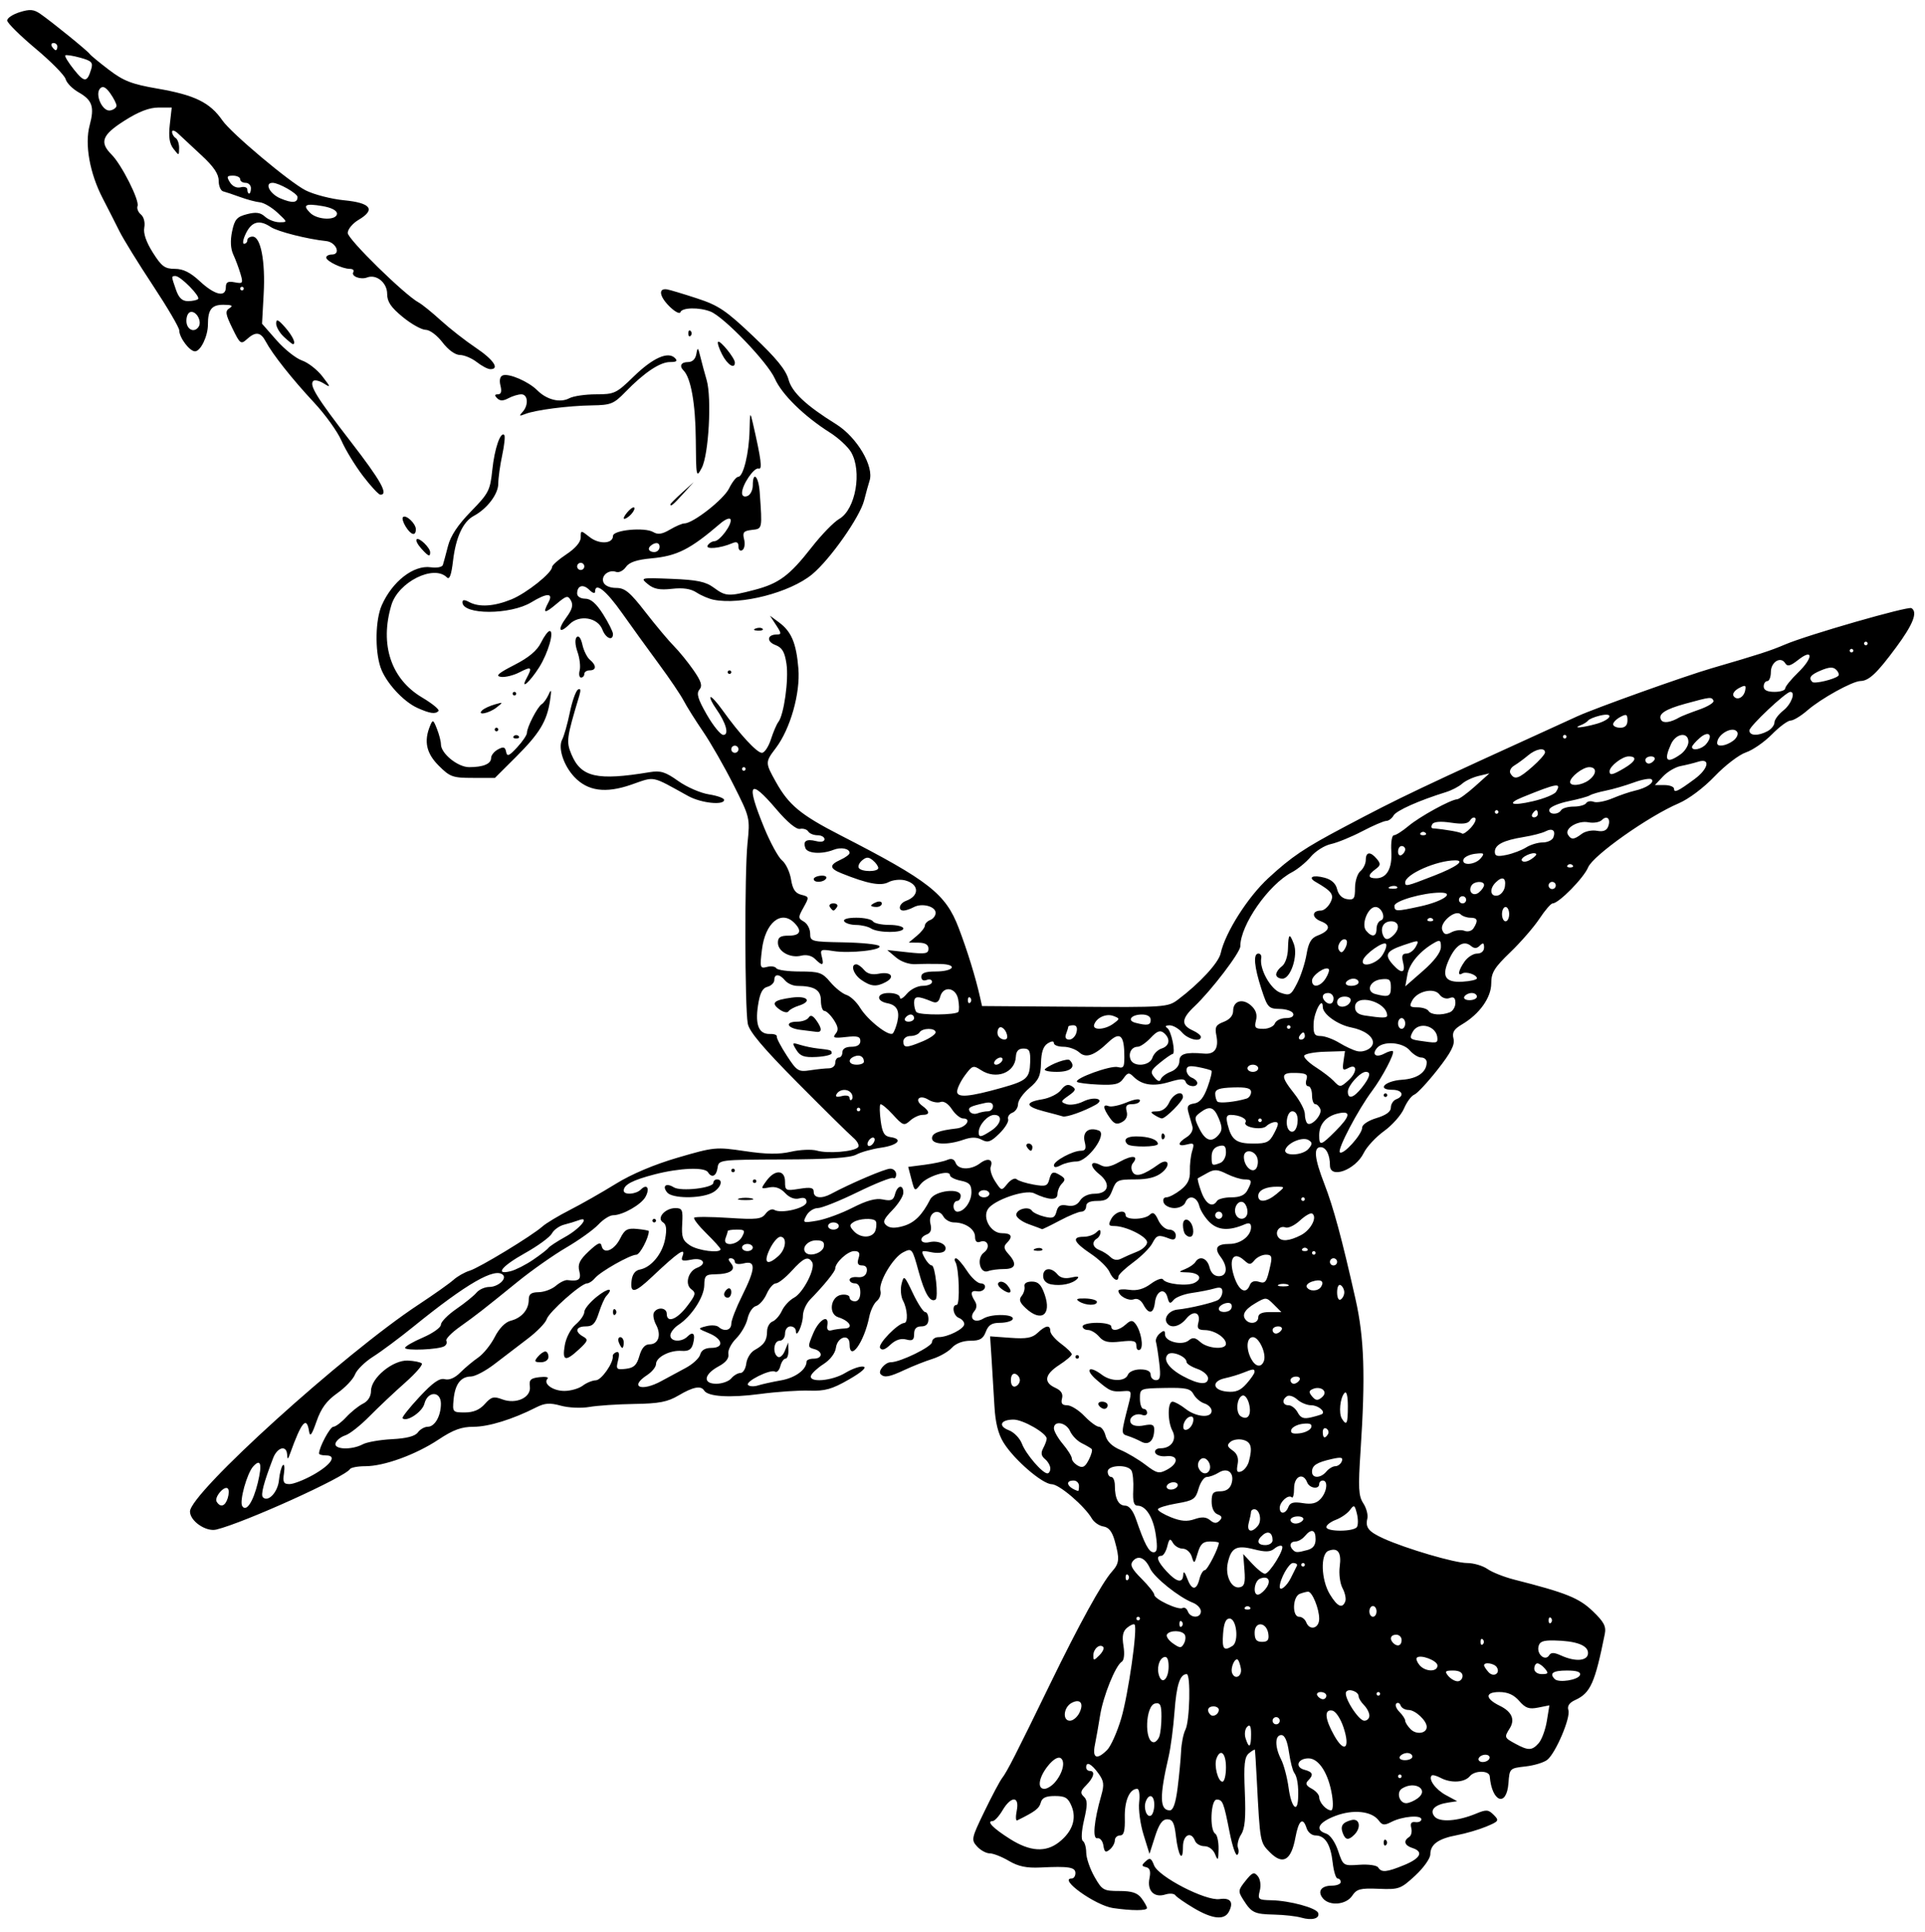 <?xml version="1.0" encoding="UTF-8" standalone="no"?>
<!-- Created with Inkscape (http://www.inkscape.org/) -->

<svg
   xmlns:dc="http://purl.org/dc/elements/1.1/"
   xmlns:cc="http://creativecommons.org/ns#"
   xmlns:rdf="http://www.w3.org/1999/02/22-rdf-syntax-ns#"
   xmlns:svg="http://www.w3.org/2000/svg"
   xmlns="http://www.w3.org/2000/svg"
   xmlns:sodipodi="http://sodipodi.sourceforge.net/DTD/sodipodi-0.dtd"
   xmlns:inkscape="http://www.inkscape.org/namespaces/inkscape"
   id="svg3411"
   version="1.1"
   inkscape:version="0.91 r13725"
   width="503.438"
   height="505.312"
   viewBox="0 0 503.438 505.312"
   sodipodi:docname="HummingBird.svg">
  <defs
     id="defs3415" />
  <sodipodi:namedview
     pagecolor="#ffffff"
     bordercolor="#666666"
     borderopacity="1"
     objecttolerance="10"
     gridtolerance="10"
     guidetolerance="10"
     inkscape:pageopacity="0"
     inkscape:pageshadow="2"
     inkscape:window-width="1600"
     inkscape:window-height="837"
     id="namedview3413"
     showgrid="false"
     inkscape:zoom="1.3259122"
     inkscape:cx="251.71875"
     inkscape:cy="252.65625"
     inkscape:window-x="-8"
     inkscape:window-y="-8"
     inkscape:window-maximized="1"
     inkscape:current-layer="svg3411" />
  <path
     style="fill:#000000"
     d="m 340.312,501.499 c -1.289,-0.378 -4.453,-0.735 -7.031,-0.795 -5.233,-0.12 -5.958,-0.465 -8.112,-3.859 -1.418,-2.235 -1.385,-2.525 0.567,-4.974 1.771,-2.221 2.239,-2.401 3.209,-1.232 0.661,0.796 0.88,2.386 0.525,3.802 -0.576,2.297 -0.407,2.438 3.007,2.509 4.808,0.1 11.83,2.005 12.259,3.325 0.476,1.464 -1.623,2.044 -4.423,1.224 z m -28.125,-2.511 c -2.32,-1.376 -4.482,-2.881 -4.805,-3.345 -0.322,-0.464 -1.503,-0.552 -2.623,-0.197 -2.912,0.924 -4.794,-0.976 -4.151,-4.19 0.379,-1.896 0.129,-2.734 -0.885,-2.965 -1.213,-0.277 -1.226,-0.495 -0.093,-1.537 1.1,-1.012 1.464,-0.838 2.18,1.045 1.137,2.991 13.511,9.38 17.137,8.847 2.845,-0.417 3.74,0.777 2.455,3.276 -1.183,2.301 -4.291,1.986 -9.215,-0.934 z m -21.094,0.006 c -4.644,-0.682 -14.475,-7.743 -10.781,-7.743 0.516,0 0.938,-0.633 0.938,-1.406 0,-1.55 -1.723,-1.825 -9.142,-1.463 -3.634,0.177 -5.796,-0.275 -8.257,-1.726 -1.833,-1.082 -4.087,-1.967 -5.009,-1.967 -0.922,0 -2.412,-0.813 -3.312,-1.808 -1.567,-1.732 -1.487,-2.115 1.91,-9.141 1.95,-4.033 4.036,-7.966 4.636,-8.739 1.299,-1.678 3.616,-6.218 12.583,-24.664 7.545,-15.521 13.528,-26.399 16.116,-29.303 1.981,-2.223 2.082,-3.304 0.755,-8.081 -0.669,-2.408 -1.561,-3.544 -2.946,-3.75 -1.093,-0.163 -2.452,-1.09 -3.02,-2.06 -1.956,-3.34 -8.537,-8.971 -10.511,-8.994 -2.44,-0.029 -9.846,-6.423 -12.599,-10.877 -1.411,-2.284 -2.146,-5.233 -2.386,-9.582 -0.191,-3.456 -0.524,-8.967 -0.74,-12.248 l -0.392,-5.965 5.326,0.385 c 4.207,0.304 5.699,0.031 7.102,-1.3 2.098,-1.992 3.322,-2.16 3.322,-0.456 0,0.676 1.266,2.166 2.812,3.309 1.547,1.144 2.807,2.383 2.801,2.754 -0.007,0.371 -1.483,1.628 -3.281,2.793 -3.814,2.471 -4.175,4.541 -1.039,5.97 1.54,0.702 2.087,1.565 1.766,2.792 -0.337,1.29 0.031,1.776 1.344,1.776 0.995,0 3.021,1.266 4.503,2.812 1.482,1.547 3.203,2.812 3.824,2.812 0.621,0 1.393,1.052 1.716,2.338 0.377,1.502 1.754,2.826 3.851,3.702 1.795,0.75 4.758,2.503 6.582,3.895 2.98,2.273 3.553,2.405 5.625,1.296 3.132,-1.676 3.025,-3.88 -0.172,-3.532 -1.364,0.148 -2.665,-0.257 -2.891,-0.902 -0.238,-0.679 0.363,-1.172 1.427,-1.172 2.76,0 4.294,-2.28 3.07,-4.566 -1.308,-2.443 -1.293,-7.622 0.021,-7.622 0.563,0 2.097,0.844 3.408,1.875 2.784,2.19 6.818,2.504 6.818,0.532 0,-0.739 -0.844,-1.611 -1.876,-1.938 -1.032,-0.327 -2.307,-1.401 -2.835,-2.386 -0.814,-1.52 -1.947,-1.773 -7.499,-1.67 -6.537,0.121 -6.54,0.122 -6.54,2.792 0,1.469 0.422,2.671 0.938,2.671 0.516,0 0.938,0.467 0.938,1.038 0,0.571 -0.566,0.821 -1.257,0.555 -1.776,-0.682 -3.808,0.788 -2.968,2.146 0.427,0.692 1.759,0.925 3.401,0.597 2.142,-0.428 2.696,-0.206 2.684,1.077 -0.026,2.914 -1.426,4.233 -3.376,3.178 -0.971,-0.526 -2.553,-1.202 -3.514,-1.504 -1.814,-0.57 -1.816,-0.499 0.19,-8.316 0.856,-3.337 0.784,-3.561 -1.107,-3.412 -3.29,0.26 -3.746,0.078 -7.179,-2.86 -3.306,-2.829 -2.14,-4.017 1.351,-1.376 2.357,1.783 6.058,1.767 6.747,-0.03 0.308,-0.802 1.706,-1.406 3.252,-1.406 1.786,0 2.712,0.48 2.712,1.406 0,0.773 0.625,1.406 1.388,1.406 1.106,0 1.28,-0.907 0.858,-4.453 -0.292,-2.449 -0.68,-4.95 -0.864,-5.556 -0.183,-0.607 0.274,-1.608 1.017,-2.224 1.075,-0.892 1.351,-0.831 1.351,0.299 0,1.862 4.472,2.969 6.201,1.534 1.044,-0.867 1.703,-0.774 3.031,0.428 1.931,1.748 6.705,2.08 6.705,0.467 0,-1.604 -2.99,-3.555 -5.5,-3.589 -1.751,-0.024 -2.115,-0.425 -1.729,-1.904 0.719,-2.748 -1.255,-3.429 -3.152,-1.088 -1.731,2.137 -4.121,2.652 -5.084,1.094 -0.853,-1.381 0.67,-3.263 2.808,-3.471 3.137,-0.304 9.452,-1.809 10.619,-2.53 0.605,-0.374 1.1,-1.337 1.1,-2.14 0,-1.075 -0.556,-1.295 -2.109,-0.833 -1.16,0.345 -3.797,0.865 -5.859,1.157 -2.062,0.291 -4.226,1.123 -4.807,1.848 -0.876,1.093 -1.146,0.977 -1.579,-0.677 -0.703,-2.689 -2.917,-1.799 -3.286,1.321 -0.355,3 -1.594,3.229 -3.024,0.558 -0.648,-1.21 -1.592,-1.737 -2.496,-1.39 -1.413,0.542 -4.028,-0.911 -4.028,-2.24 0,-0.363 1.301,-0.469 2.891,-0.236 1.98,0.291 3.737,-0.201 5.575,-1.56 1.476,-1.091 2.912,-1.615 3.191,-1.164 0.779,1.26 6.419,1.857 8.291,0.877 2.23,-1.167 1.168,-2.639 -1.957,-2.713 -2.36,-0.056 -2.393,-0.112 -0.509,-0.872 1.107,-0.447 2.292,-1.264 2.633,-1.816 1.104,-1.787 3.103,-1.064 3.707,1.341 0.38,1.513 1.246,2.344 2.445,2.344 2.203,0 2.422,-2.457 0.451,-5.06 -1.747,-2.308 -1.009,-3.378 2.332,-3.378 2.931,0 5.637,-2.106 5.637,-4.386 0,-1.013 -0.486,-1.232 -1.641,-0.738 -4.068,1.74 -6.914,1.591 -9.114,-0.476 -1.217,-1.143 -2.467,-3.093 -2.778,-4.333 -0.63,-2.511 -2.848,-3.022 -3.682,-0.849 -0.297,0.773 -1.562,1.406 -2.812,1.406 -1.25,0 -2.516,-0.633 -2.812,-1.406 -0.313,-0.817 -0.016,-1.406 0.711,-1.406 0.688,0 2.373,-0.883 3.744,-1.962 1.821,-1.433 2.466,-2.76 2.392,-4.922 -0.056,-1.628 0.211,-3.976 0.593,-5.218 0.61,-1.983 0.449,-2.193 -1.328,-1.728 -2.56,0.67 -2.612,-0.352 -0.097,-1.922 1.142,-0.713 1.745,-1.854 1.481,-2.804 -0.245,-0.881 -0.708,-2.519 -1.029,-3.64 -0.461,-1.608 -0.147,-2.103 1.484,-2.344 1.461,-0.215 2.49,-1.466 3.506,-4.262 0.791,-2.176 1.25,-4.12 1.02,-4.318 -0.23,-0.199 -1.789,-0.623 -3.465,-0.942 -2.346,-0.447 -3.047,-0.255 -3.047,0.832 0,0.777 0.633,1.655 1.406,1.952 0.773,0.297 1.406,0.916 1.406,1.377 0,1.262 -2.6,1.005 -3.035,-0.299 -0.295,-0.885 -1.254,-0.874 -4.338,0.05 -4.158,1.246 -7.116,0.794 -9.337,-1.428 -1.147,-1.147 -1.504,-1.079 -2.609,0.499 -1.046,1.494 -2.226,1.786 -6.46,1.599 -2.849,-0.126 -5.395,-0.446 -5.66,-0.71 -0.857,-0.857 8.778,-4.365 10.647,-3.876 1.61,0.421 1.801,-0.008 1.694,-3.818 -0.131,-4.67 -1.3,-5.415 -4.184,-2.663 -3.656,3.488 -5.818,4.241 -7.584,2.642 -0.894,-0.809 -2.752,-1.47 -4.129,-1.47 -1.377,0 -2.504,-0.425 -2.504,-0.945 0,-0.605 -0.59,-0.577 -1.641,0.079 -1.126,0.703 -1.668,2.304 -1.729,5.102 -0.073,3.367 -0.603,4.51 -3.047,6.566 -1.627,1.369 -2.958,3.25 -2.958,4.181 0,0.93 -0.668,1.948 -1.484,2.261 -0.816,0.313 -1.314,1.08 -1.106,1.703 0.208,0.624 -0.831,2.315 -2.308,3.76 -2.234,2.184 -3.006,2.455 -4.585,1.61 -1.357,-0.726 -2.723,-0.729 -4.785,-0.01 -4.221,1.471 -8.231,1.285 -8.231,-0.382 0,-1.34 1.705,-2.015 6.489,-2.568 2.452,-0.283 3.936,-2.606 1.666,-2.606 -0.757,0 -2.089,-1.088 -2.96,-2.417 -0.957,-1.46 -2.128,-2.209 -2.957,-1.89 -0.755,0.29 -2.181,0.022 -3.169,-0.594 -2.312,-1.444 -3.81,-0.018 -1.645,1.566 2.064,1.509 2.091,2.398 0.072,2.398 -0.862,0 -2.319,0.68 -3.238,1.512 -1.555,1.408 -1.866,1.298 -4.502,-1.588 -1.557,-1.705 -3.026,-2.904 -3.265,-2.666 -0.239,0.239 -0.197,2.196 0.092,4.35 0.412,3.074 0.954,3.978 2.518,4.201 3.449,0.492 2.009,2.134 -2.427,2.768 -2.342,0.335 -5.259,1.151 -6.482,1.813 -1.562,0.846 -7.241,1.222 -19.098,1.266 -16.765,0.061 -16.877,0.076 -17.175,2.171 -0.313,2.207 -1.524,2.772 -2.513,1.172 -0.862,-1.395 -7.402,-1.135 -13.927,0.553 -5.776,1.494 -8.104,2.715 -8.104,4.25 0,1.207 3.195,1.003 4.484,-0.287 1.593,-1.593 2.41,-0.325 1.222,1.895 -1.098,2.052 -5.994,4.839 -8.499,4.839 -0.862,0 -2.59,1.094 -3.84,2.432 -1.25,1.337 -5.015,4.037 -8.367,5.999 -3.352,1.962 -9.047,5.962 -12.656,8.889 -9.318,7.557 -10.763,8.683 -15.238,11.877 -2.193,1.565 -3.769,3.201 -3.5,3.635 0.268,0.434 0.033,1.07 -0.522,1.413 -1.441,0.891 -10.271,1.26 -10.271,0.43 0,-0.381 2.109,-1.601 4.688,-2.71 2.578,-1.109 4.688,-2.617 4.688,-3.352 0,-0.734 1.817,-2.585 4.038,-4.114 2.221,-1.528 4.593,-3.447 5.271,-4.264 0.678,-0.817 2.184,-1.485 3.347,-1.485 2.236,0 4.628,-2.091 3.586,-3.133 -2.062,-2.062 -9.527,2.24 -23.384,13.475 -3.688,2.99 -8.458,6.543 -10.599,7.894 -2.142,1.352 -4.271,3.449 -4.731,4.66 -0.461,1.211 -2.545,3.411 -4.631,4.887 -2.793,1.977 -4.225,3.921 -5.428,7.372 -1.247,3.578 -1.711,4.188 -1.96,2.578 -0.629,-4.064 -1.974,-2.476 -4.962,5.859 -0.567,1.583 -0.687,1.62 -0.766,0.234 -0.145,-2.551 -2.567,-1.931 -3.664,0.938 -2.501,6.543 -3.297,9.616 -2.658,10.256 1.359,1.359 3.89,-1.357 4.186,-4.491 0.166,-1.753 0.622,-3.516 1.014,-3.919 0.392,-0.403 0.525,0.546 0.296,2.109 -0.345,2.351 -0.095,2.842 1.446,2.842 1.025,0 3.775,-1.068 6.112,-2.374 4.744,-2.651 6.413,-5.126 3.458,-5.126 -1.015,0 -1.846,-0.224 -1.846,-0.499 0,-1.612 2.884,-7.001 3.747,-7.001 0.567,0 2.073,-1.126 3.348,-2.501 1.275,-1.376 3.259,-2.97 4.408,-3.543 1.309,-0.653 2.09,-1.9 2.09,-3.338 0,-3.387 5.713,-8.097 9.615,-7.927 1.679,0.073 3.332,0.412 3.673,0.754 0.341,0.341 -1.647,2.624 -4.418,5.073 -2.771,2.449 -6.956,6.397 -9.298,8.773 -2.342,2.377 -5.169,4.608 -6.282,4.958 -1.113,0.35 -2.259,1.253 -2.549,2.007 -0.65,1.693 4.149,1.913 7.113,0.327 1.072,-0.574 4.507,-1.175 7.633,-1.335 3.827,-0.196 6.036,-0.774 6.764,-1.769 0.594,-0.812 1.757,-1.477 2.584,-1.477 1.844,0 3.445,-2.803 3.445,-6.032 0,-3.359 -3.476,-3.354 -4.32,0.007 -0.539,2.148 -4.641,4.877 -5.716,3.803 -0.22,-0.22 1.757,-2.718 4.394,-5.552 3.532,-3.795 5.281,-5.024 6.645,-4.667 1.173,0.307 2.66,-0.33 4.062,-1.74 1.216,-1.223 3.319,-2.984 4.672,-3.913 1.354,-0.929 3.307,-3.348 4.342,-5.376 1.163,-2.28 2.757,-3.907 4.175,-4.263 2.839,-0.713 4.715,-2.886 4.715,-5.465 0,-1.504 0.602,-1.967 2.596,-1.999 1.428,-0.023 3.452,-0.775 4.499,-1.671 1.047,-0.896 2.41,-1.566 3.029,-1.488 3,0.377 3.661,-0.128 3.097,-2.372 -0.449,-1.791 0.092,-2.918 2.476,-5.155 2.368,-2.222 3.122,-2.537 3.365,-1.405 0.491,2.284 3.292,1.166 4.843,-1.932 1.192,-2.383 1.869,-2.765 4.453,-2.516 1.676,0.162 3.047,0.415 3.047,0.563 0,1.735 -2.34,6.174 -3.255,6.174 -1.613,0 -9.407,4.406 -10.832,6.124 -0.628,0.757 -1.559,1.376 -2.069,1.376 -1.54,0 -9.956,7.465 -10.56,9.367 -0.31,0.975 -2.546,3.272 -4.97,5.103 -2.424,1.832 -6.306,4.799 -8.626,6.595 -2.32,1.796 -5.116,3.275 -6.213,3.288 -2.674,0.03 -4.164,2.018 -4.54,6.056 -0.302,3.249 -0.22,3.341 2.948,3.341 2.239,0 3.873,-0.689 5.221,-2.203 1.686,-1.893 2.326,-2.065 4.55,-1.226 3.643,1.375 7.633,-0.487 7.232,-3.375 -0.239,-1.723 0.216,-2.16 2.52,-2.42 1.547,-0.174 2.5,-0.002 2.118,0.382 -1.276,1.284 1.356,3.216 4.381,3.216 1.643,0 3.806,-0.619 4.807,-1.376 1.001,-0.757 2.547,-1.39 3.436,-1.406 1.452,-0.027 4.65,-4.597 4.426,-6.325 -0.049,-0.379 0.383,-0.847 0.959,-1.039 0.697,-0.232 0.838,0.491 0.419,2.16 -0.583,2.323 -0.432,2.486 2.039,2.201 2.096,-0.242 2.855,-0.962 3.537,-3.355 0.586,-2.054 1.445,-3.047 2.637,-3.047 2.357,0 3.172,-2.425 1.724,-5.13 -0.645,-1.205 -0.887,-2.653 -0.538,-3.218 0.939,-1.519 3.337,-1.246 3.337,0.38 0,2.49 2.645,1.501 5.301,-1.981 2.283,-2.993 2.413,-3.513 1.115,-4.461 -1.74,-1.272 -0.836,-4.699 1.474,-5.585 2.784,-1.068 1.656,-2.772 -1.427,-2.156 -2.341,0.468 -2.806,0.307 -2.373,-0.82 0.995,-2.592 -0.941,-1.29 -8.02,5.394 -4.43,4.183 -5.673,4.405 -5.273,0.946 0.195,-1.69 0.938,-2.691 2.172,-2.924 2.961,-0.559 5.87,-4.079 6.604,-7.993 0.481,-2.561 0.319,-3.813 -0.561,-4.357 -1.755,-1.084 0.542,-3.719 3.242,-3.719 1.805,0 1.998,0.449 1.783,4.126 -0.204,3.483 0.115,4.36 2.046,5.625 2.132,1.397 7.979,2.125 7.979,0.993 0,-0.278 -1.66,-2.133 -3.69,-4.123 -2.029,-1.989 -3.466,-3.841 -3.192,-4.115 0.274,-0.274 4.317,-0.251 8.985,0.052 7.409,0.48 8.64,0.34 9.692,-1.098 0.663,-0.906 1.67,-1.36 2.239,-1.009 1.821,1.125 8.465,-0.483 8.465,-2.049 0,-0.981 -0.603,-1.275 -1.911,-0.933 -1.208,0.316 -2.569,-0.206 -3.697,-1.416 -1.197,-1.284 -2.555,-1.769 -4.119,-1.47 -2.282,0.436 -2.299,0.398 -0.756,-1.726 2.208,-3.04 4.858,-2.913 4.858,0.232 0,2.349 0.174,2.436 3.75,1.864 2.986,-0.477 3.75,-0.311 3.75,0.818 0,1.6 2.035,1.848 4.466,0.544 5.224,-2.801 14.189,-6.627 15.53,-6.627 0.862,0 1.567,0.658 1.567,1.462 0,0.804 -0.35,1.245 -0.777,0.981 -0.428,-0.264 -4.621,1.398 -9.318,3.695 -4.697,2.296 -9.395,4.175 -10.44,4.175 -1.044,0 -2.374,0.887 -2.954,1.972 -1.015,1.896 -0.906,1.946 2.827,1.316 2.135,-0.361 6.286,-1.881 9.225,-3.378 3.793,-1.932 6.11,-2.561 7.986,-2.165 2.148,0.453 2.739,0.19 3.156,-1.406 0.616,-2.356 2.17,-2.619 2.17,-0.368 0,0.878 -1.284,2.92 -2.853,4.539 -2.347,2.421 -2.625,3.133 -1.568,4.01 0.89,0.738 2.239,0.793 4.384,0.178 2.933,-0.841 4.933,-2.817 7.073,-6.99 1.179,-2.299 7.963,-3.096 7.963,-0.935 0,0.744 -0.422,1.353 -0.938,1.353 -0.516,0 -0.938,0.633 -0.938,1.406 0,0.773 0.452,1.406 1.004,1.406 1.795,0 3.683,-2.621 3.683,-5.113 0,-1.955 -0.554,-2.545 -2.812,-2.997 -1.547,-0.309 -2.812,-0.965 -2.812,-1.457 0,-1.571 -6.022,0.286 -7.656,2.36 -1.551,1.97 -1.567,1.961 -2.41,-1.265 l -0.848,-3.248 4.285,-0.552 c 2.357,-0.304 5.02,-0.875 5.918,-1.269 1.111,-0.488 1.817,-0.237 2.21,0.787 0.711,1.853 3.988,1.903 6.374,0.098 2.023,-1.531 3.54,-1.047 2.797,0.892 -0.274,0.715 0.248,2.44 1.16,3.832 1.658,2.531 1.66,2.531 3.222,0.602 0.86,-1.062 1.938,-1.585 2.397,-1.164 0.458,0.422 2.448,1.054 4.422,1.405 3.119,0.555 3.655,0.386 4.094,-1.293 0.562,-2.149 1.049,-2.309 3.091,-1.018 1.114,0.704 1.161,1.121 0.234,2.048 -0.64,0.64 -1.164,1.884 -1.164,2.764 0,1.694 -2.281,1.606 -6.141,-0.236 -2.26,-1.079 -10.56,1.784 -12.058,4.16 -1.481,2.348 0.805,6.289 3.648,6.289 2.567,0 2.991,0.873 1.261,2.603 -0.845,0.845 -0.736,1.508 0.469,2.839 2.323,2.566 1.918,3.933 -1.164,3.933 -1.505,0 -3.365,0.241 -4.134,0.537 -2.174,0.834 -3.145,-3.375 -1.12,-4.856 1.82,-1.331 1.009,-3.581 -1.011,-2.805 C 255.467,325.075 255,324.609 255,323.441 c 0,-1.997 -2.582,-3.754 -5.517,-3.754 -1.04,0 -2.281,-0.698 -2.758,-1.551 -1.347,-2.406 -4.091,-0.894 -3.397,1.872 0.388,1.547 0.106,2.412 -0.914,2.804 -2.281,0.875 -1.745,2.599 0.633,2.04 2.486,-0.584 4.962,0.754 4.068,2.2 -0.363,0.588 -1.832,0.77 -3.509,0.435 -2.717,-0.543 -2.821,-0.461 -1.806,1.437 0.593,1.107 1.442,2.014 1.888,2.014 0.896,0 1.807,8.407 0.967,8.926 -1.376,0.851 -2.818,-1.537 -4.387,-7.265 -1.695,-6.188 -1.745,-6.251 -4.039,-5.11 -2.689,1.338 -6.56,7.899 -5.966,10.114 0.222,0.83 -0.211,2.019 -0.963,2.643 -0.752,0.624 -1.637,2.477 -1.966,4.117 -1.345,6.697 -5.147,11.965 -5.147,7.132 0,-2.839 -3.202,-1.933 -3.582,1.014 -0.178,1.378 -1.497,3.105 -3.215,4.211 -1.603,1.031 -3.084,2.402 -3.293,3.047 -0.616,1.907 5.494,1.395 9.021,-0.756 1.732,-1.056 3.842,-1.783 4.688,-1.616 0.962,0.19 -0.465,1.454 -3.814,3.377 -4.405,2.529 -6.229,3.041 -10.312,2.897 -2.729,-0.097 -8.547,0.301 -12.93,0.883 -7.899,1.049 -13.607,0.695 -14.597,-0.907 -0.837,-1.355 -2.886,-0.963 -6.678,1.278 -2.884,1.704 -5.1,2.133 -11.538,2.23 -4.383,0.066 -9.696,0.421 -11.807,0.788 -2.125,0.369 -5.45,0.222 -7.452,-0.331 -2.887,-0.797 -4.189,-0.706 -6.475,0.454 -6.15,3.122 -12.418,5.061 -16.357,5.062 -3.155,3.6e-4 -5.299,0.782 -9.142,3.333 -5.973,3.965 -14.256,6.98 -19.172,6.98 -1.951,0 -3.758,0.34 -4.015,0.755 -1.308,2.117 -27.56,13.995 -34.931,15.806 -2.694,0.662 -6.9,-2.215 -6.9,-4.72 0,-4.811 40.227,-41.224 59.775,-54.108 3.991,-2.63 8.1,-5.538 9.131,-6.463 1.031,-0.924 2.925,-2.001 4.209,-2.392 2.571,-0.783 16.356,-9.156 19.055,-11.573 0.936,-0.839 4.179,-2.79 7.207,-4.337 3.028,-1.547 8.425,-4.619 11.995,-6.826 4.117,-2.546 10.052,-5.053 16.231,-6.856 9.474,-2.765 9.953,-2.811 17.493,-1.692 5.649,0.838 8.926,0.882 12.078,0.161 2.379,-0.544 5.43,-0.674 6.779,-0.287 2.874,0.823 9.601,0.285 10.75,-0.861 0.438,-0.437 -0.122,-1.575 -1.244,-2.529 -1.123,-0.954 -7.674,-7.414 -14.558,-14.356 -9.049,-9.125 -12.659,-13.411 -13.028,-15.469 -0.79,-4.396 -0.847,-39.521 -0.076,-47.093 0.683,-6.716 0.667,-6.785 -3.65,-15.357 -2.385,-4.736 -5.968,-11.002 -7.963,-13.924 -1.995,-2.922 -4.277,-6.558 -5.072,-8.08 -0.795,-1.522 -3.698,-5.816 -6.45,-9.542 -2.752,-3.726 -7.098,-9.738 -9.656,-13.359 -4.219,-5.973 -7.067,-8.222 -7.067,-5.58 0,0.552 -0.667,0.338 -1.482,-0.477 -1.631,-1.631 -3.206,-1.172 -3.206,0.934 0,0.775 0.899,1.352 2.109,1.353 1.469,9.4e-4 2.892,1.241 4.688,4.083 1.418,2.245 2.578,4.564 2.578,5.155 0,1.916 -1.898,1.134 -2.762,-1.138 -1.214,-3.193 -6.025,-4 -8.585,-1.44 -2.732,2.732 -3.28,1.528 -0.82,-1.799 1.497,-2.025 1.819,-3.217 1.177,-4.364 -0.795,-1.421 -1.179,-1.329 -3.852,0.921 -3.112,2.619 -3.617,2.482 -1.999,-0.542 1.298,-2.425 -0.463,-2.402 -4.497,0.058 -5.484,3.344 -18.035,3.339 -18.035,-0.007 0,-0.692 0.551,-0.699 1.813,-0.023 2.574,1.377 6.472,1.122 10.99,-0.721 3.956,-1.614 10.634,-6.931 10.634,-8.468 0,-0.463 1.688,-1.958 3.75,-3.323 2.357,-1.56 3.75,-3.199 3.75,-4.411 0,-1.927 0.003,-1.928 2.355,-0.077 2.482,1.952 6.083,1.76 6.083,-0.325 0,-1.544 8.303,-2.331 10.528,-0.998 1.202,0.72 2.331,0.553 4.363,-0.648 1.508,-0.891 3.209,-1.62 3.779,-1.62 2.26,0 10.271,-6.27 11.68,-9.141 0.822,-1.676 1.903,-3.047 2.403,-3.047 1.326,0 2.846,-6.249 2.963,-12.188 0.095,-4.79 0.156,-4.923 0.856,-1.875 2.203,9.594 2.541,12.256 1.509,11.908 -1.17,-0.395 -4.332,4.253 -4.332,6.366 0,0.819 0.556,1.141 1.406,0.815 0.773,-0.297 1.406,-1.549 1.406,-2.783 0,-3.888 1.512,-2.43 1.805,1.741 0.689,9.804 0.734,9.587 -2.041,9.906 -2.183,0.251 -2.496,0.632 -2.033,2.476 0.301,1.198 0.091,2.461 -0.467,2.805 -0.571,0.353 -1.013,-0.055 -1.013,-0.936 0,-1.13 -0.454,-1.368 -1.641,-0.86 -3.142,1.344 -7.104,1.692 -6.406,0.562 0.361,-0.585 1.16,-1.077 1.774,-1.093 1.412,-0.037 4.641,-4.399 4.211,-5.688 -0.177,-0.532 -1.368,-0.07 -2.646,1.026 -7.935,6.806 -11.33,8.525 -18.067,9.146 -3.856,0.356 -5.789,1.012 -6.665,2.263 -0.679,0.969 -1.821,1.546 -2.538,1.282 -1.927,-0.709 -4.006,0.962 -3.344,2.687 0.347,0.905 1.67,1.501 3.332,1.501 2.293,0 3.583,1.064 7.668,6.328 2.702,3.48 6.045,7.47 7.429,8.865 1.384,1.395 3.697,4.239 5.139,6.32 2.044,2.95 2.384,4.069 1.544,5.082 -0.84,1.012 -0.409,2.462 1.951,6.571 1.666,2.9 3.601,5.272 4.3,5.272 1.593,0 0.728,-3.131 -1.892,-6.851 -1.02,-1.448 -1.674,-2.813 -1.453,-3.033 0.221,-0.221 1.638,1.327 3.149,3.44 4.487,6.272 8.976,11.131 10.284,11.131 0.673,0 1.734,-1.582 2.357,-3.516 0.623,-1.934 1.498,-3.979 1.945,-4.546 1.46,-1.851 2.749,-11.064 2.129,-15.209 -0.469,-3.136 -1.123,-4.248 -2.89,-4.92 -2.394,-0.91 -2.169,-2.747 0.336,-2.747 1.281,0 1.262,-0.301 -0.155,-2.463 l -1.613,-2.463 2.379,1.759 c 3.245,2.4 4.517,5.434 5.059,12.072 0.53,6.48 -2.118,15.794 -5.913,20.797 -2.792,3.681 -2.792,3.803 0.042,8.873 3.375,6.039 6.47,8.592 16.916,13.952 23.091,11.849 27.475,15.284 30.866,24.179 2.283,5.99 4.411,12.881 5.572,18.044 l 0.541,2.408 24.261,0.181 c 23.596,0.176 24.335,0.125 26.978,-1.858 5.637,-4.23 10.625,-9.632 11.165,-12.091 1.196,-5.444 7.072,-14.712 12.494,-19.706 6.083,-5.604 9.362,-7.81 19.84,-13.354 15.038,-7.956 18.521,-9.611 60.938,-28.943 4.783,-2.18 28.066,-10.507 35.156,-12.573 12.46,-3.631 15.306,-4.553 19.219,-6.223 5.822,-2.486 32.124,-10.048 33.02,-9.494 1.684,1.041 0.452,4.21 -3.962,10.19 -5.042,6.83 -7.149,8.823 -9.378,8.87 -2.102,0.044 -10.334,4.596 -13.853,7.661 -1.694,1.475 -3.682,2.681 -4.418,2.681 -0.736,0 -2.937,1.628 -4.889,3.618 -1.953,1.99 -5.012,4.109 -6.798,4.709 -1.786,0.6 -5.455,3.407 -8.154,6.238 -2.859,2.999 -6.786,5.951 -9.409,7.074 -7.939,3.397 -22.405,13.623 -23.703,16.755 -1.155,2.787 -7.683,9.42 -9.272,9.42 -0.446,0 -1.995,1.793 -3.443,3.984 -1.448,2.191 -4.879,6.145 -7.625,8.785 -4.192,4.032 -4.991,5.334 -4.991,8.131 0,3.728 -3.056,8.029 -7.621,10.726 -2.16,1.276 -2.662,2.113 -2.249,3.756 0.397,1.582 -0.654,3.621 -4.184,8.113 -2.593,3.3 -5.33,6.235 -6.081,6.524 -0.752,0.288 -1.957,1.914 -2.679,3.612 -0.722,1.698 -3.065,4.353 -5.207,5.9 -2.142,1.547 -4.539,4.125 -5.325,5.729 -2.183,4.451 -8.84,6.901 -8.84,3.253 0,-2.794 -1.011,-4.764 -2.444,-4.764 -1.905,0 -1.607,2.938 0.976,9.591 2.371,6.108 4.598,14.344 8.157,30.164 2.284,10.153 2.612,20.051 1.314,39.668 -0.644,9.728 -0.535,11.794 0.719,13.709 0.812,1.24 1.286,3.046 1.053,4.014 -0.562,2.33 0.345,3.434 4.288,5.216 5.89,2.662 18.593,6.388 21.78,6.388 1.714,0 4.12,0.704 5.348,1.564 1.228,0.86 4.381,2.109 7.005,2.776 13.569,3.446 16.927,4.795 20.521,8.24 2.961,2.839 3.564,3.988 3.157,6.012 -2.574,12.797 -3.751,15.425 -7.719,17.233 -1.572,0.716 -2.144,1.568 -1.794,2.671 0.614,1.935 -3.284,11.124 -5.492,12.948 -0.857,0.708 -3.435,1.499 -5.728,1.757 -4.126,0.465 -4.173,0.511 -4.453,4.33 -0.47,6.423 -4.34,5.04 -4.894,-1.749 -0.127,-1.563 -3.909,-1.596 -5.195,-0.045 -1.4,1.687 -4.965,1.891 -7.679,0.438 -1.042,-0.557 -2.078,-0.829 -2.304,-0.603 -0.959,0.959 1.013,3.677 3.732,5.14 l 2.933,1.579 -2.344,0.351 c -3.544,0.531 -4.967,1.986 -3.579,3.658 1.301,1.567 6.07,1.236 10.842,-0.752 2.682,-1.117 3.232,-1.08 4.629,0.317 1.488,1.488 1.37,1.675 -1.94,3.058 -1.939,0.81 -5.388,1.821 -7.666,2.246 -4.892,0.914 -6.973,2.414 -6.973,5.028 0,1.047 -1.786,3.553 -3.968,5.568 -3.781,3.49 -4.231,3.653 -9.538,3.436 -4.824,-0.197 -5.751,0.046 -6.927,1.818 -1.578,2.376 -5.929,2.763 -7.657,0.68 -1.514,-1.824 -0.448,-3.322 2.365,-3.322 1.259,0 2.288,-0.422 2.288,-0.938 0,-0.516 -0.367,-0.938 -0.816,-0.938 -0.449,0 -1.03,-1.898 -1.291,-4.218 C 347.984,482.287 346.518,480 344.011,480 c -0.933,0 -1.965,-0.844 -2.292,-1.875 -0.978,-3.081 -2.091,-2.145 -2.945,2.478 -1.097,5.934 -3.264,7.207 -6.597,3.874 -2.661,-2.661 -2.63,-2.493 -3.495,-19.009 -0.216,-4.125 -0.429,-7.657 -0.475,-7.849 -0.045,-0.192 -0.744,0.2 -1.552,0.87 -1.199,0.995 -1.401,2.87 -1.097,10.193 0.28,6.725 0.035,9.5 -0.977,11.075 -0.743,1.156 -1.111,2.725 -0.819,3.486 0.292,0.761 0.201,1.587 -0.203,1.837 -0.403,0.249 -1.289,-2.374 -1.969,-5.829 -1.569,-7.98 -1.824,-8.626 -3.41,-8.626 -1.548,0 -1.877,7.974 -0.368,8.906 0.516,0.319 0.911,2.137 0.878,4.04 -0.052,3.017 -0.168,3.19 -0.907,1.351 -0.495,-1.232 -1.652,-2.109 -2.783,-2.109 -1.064,0 -2.177,-0.633 -2.474,-1.406 -1.008,-2.626 -3.152,-1.563 -3.152,1.562 0,4.284 -1.24,2.411 -1.836,-2.774 -0.404,-3.515 -0.866,-4.414 -2.27,-4.414 -1.281,0 -2.156,1.233 -3.205,4.519 l -1.442,4.519 -1.553,-5.019 c -0.854,-2.76 -1.37,-6.587 -1.146,-8.504 0.227,-1.942 -0.003,-3.485 -0.518,-3.485 -2,0 -3.343,3.128 -3.242,7.553 0.079,3.462 -0.237,4.635 -1.248,4.635 -0.744,0 -1.353,0.581 -1.353,1.291 0,0.71 -0.6,1.79 -1.334,2.398 -1.081,0.897 -1.396,0.697 -1.663,-1.057 -0.181,-1.19 -0.886,-2.046 -1.566,-1.901 -1.339,0.285 -0.909,-4.474 1.01,-11.18 0.821,-2.868 0.695,-3.803 -0.782,-5.83 -1.826,-2.505 -3.166,-3.155 -3.166,-1.535 0,0.516 0.422,0.938 0.938,0.938 1.509,0 1.083,1.729 -0.918,3.731 -1.514,1.514 -1.631,2.066 -0.635,2.997 0.99,0.925 1.003,2.081 0.066,6.11 -0.676,2.908 -0.802,5.188 -0.303,5.496 0.469,0.29 0.859,1.662 0.868,3.05 0.008,1.388 0.973,4.21 2.143,6.273 2.006,3.536 2.378,3.75 6.504,3.75 3.278,0 4.732,0.47 5.796,1.875 0.781,1.031 1.433,2.191 1.449,2.578 0.031,0.727 -3.964,0.731 -8.876,0.009 z m 76.159,-11.259 c 4.299,-1.767 5.125,-3.5 2.123,-4.453 -2.065,-0.655 -2.433,-1.888 -0.856,-2.863 0.561,-0.346 0.814,-1.413 0.564,-2.371 -0.32,-1.222 0.006,-1.68 1.09,-1.535 0.85,0.114 1.546,-0.215 1.546,-0.731 0,-1.218 -4.999,-0.782 -7.829,0.683 -1.831,0.948 -2.388,0.889 -3.295,-0.351 -1.821,-2.49 -6.687,-3.011 -11.382,-1.218 -4.431,1.692 -5.449,3.648 -2.402,4.615 1.056,0.335 2.365,2.219 3.138,4.516 1.325,3.934 1.336,3.941 5.592,3.639 2.357,-0.167 4.542,0.148 4.886,0.703 0.859,1.391 2.201,1.266 6.825,-0.635 z M 361.875,481.875 c 0,-0.688 0.281,-0.969 0.625,-0.625 0.344,0.344 0.344,0.906 0,1.25 -0.344,0.344 -0.625,0.062 -0.625,-0.625 z m -10.684,-2.428 c -0.733,-1.91 -0.129,-2.847 2.232,-3.464 2.161,-0.565 2.66,1.935 0.765,3.83 -1.514,1.514 -2.313,1.416 -2.996,-0.366 z m -74.216,2.305 c 3.478,-2.736 4.644,-6.099 3.266,-9.424 -0.902,-2.178 -1.663,-2.64 -4.349,-2.64 -2.396,0 -3.377,0.465 -3.716,1.761 -0.393,1.504 -1.515,2.344 -6.153,4.613 -0.382,0.187 -0.435,-0.96 -0.117,-2.548 0.771,-3.854 -1.467,-3.9 -3.726,-0.075 -0.914,1.547 -2.084,2.812 -2.601,2.812 -1.695,0 0.208,1.933 4.65,4.723 5.189,3.259 9.275,3.509 12.746,0.779 z m 24.9,-9.776 c 0,-2.533 -1.371,-3.079 -2.214,-0.882 -0.689,1.794 0.272,4.371 1.375,3.689 0.462,-0.285 0.839,-1.548 0.839,-2.807 z m 6.1,-4.398 c 0.408,-3.223 0.818,-7.547 0.911,-9.609 0.092,-2.062 0.602,-4.594 1.132,-5.625 1.141,-2.22 1.428,-14.531 0.339,-14.531 -1.765,0 -2.673,2.803 -3.192,9.844 -0.304,4.125 -0.994,9.398 -1.535,11.719 -2.432,10.441 -2.355,14.062 0.3,14.062 0.893,0 1.535,-1.841 2.045,-5.859 z m 40.378,1.88 c -0.905,-5.657 -3.432,-9.614 -6.14,-9.614 -2.838,0 -3.659,2.305 -1.062,2.984 2.216,0.579 2.458,1.313 0.936,2.836 -0.759,0.759 -0.507,1.322 0.938,2.095 1.087,0.582 1.976,1.591 1.976,2.243 0,1.384 1.863,3.436 3.12,3.436 0.498,0 0.598,-1.701 0.233,-3.98 z m -8.87,0.933 c 0.165,-3.227 -0.215,-5.761 -1.019,-6.797 -0.4,-0.516 -1.018,-2.941 -1.372,-5.391 -0.427,-2.95 -1.1,-4.453 -1.993,-4.453 -1.709,0 -1.735,3.089 -0.052,6.375 0.713,1.392 1.596,4.746 1.963,7.453 0.669,4.939 2.272,6.761 2.474,2.812 z m 31.262,-0.092 c 3.129,-2.288 -0.713,-4.701 -4.085,-2.566 -1.54,0.975 -0.72,3.83 1.1,3.83 0.691,0 2.034,-0.569 2.985,-1.264 z m -94.908,-4.127 c 2.102,-2.394 2.872,-5.581 1.545,-6.4 -0.689,-0.426 -1.985,0.368 -3.315,2.03 -2.418,3.021 -2.881,6.011 -0.932,6.011 0.694,0 1.909,-0.738 2.702,-1.641 z M 320.625,462.188 c 0,-3.71 -1.43,-5.063 -2.474,-2.342 -0.707,1.844 0.377,6.092 1.555,6.092 0.506,0 0.92,-1.688 0.92,-3.75 z m 45.938,2.344 c 0,-0.258 -0.211,-0.469 -0.469,-0.469 -0.258,0 -0.469,0.211 -0.469,0.469 0,0.258 0.211,0.469 0.469,0.469 0.258,0 0.469,-0.211 0.469,-0.469 z m 22.933,-5.214 c -0.271,-0.439 -1.11,-0.562 -1.864,-0.272 -0.754,0.289 -1.149,0.885 -0.877,1.324 0.271,0.439 1.11,0.562 1.864,0.272 0.754,-0.289 1.149,-0.885 0.877,-1.324 z M 369.375,459.375 c 0,-0.516 -0.608,-0.938 -1.351,-0.938 -0.743,0 -1.612,0.422 -1.93,0.938 -0.319,0.516 0.289,0.938 1.351,0.938 1.062,0 1.93,-0.422 1.93,-0.938 z m -79.819,-1.744 c 0.959,-0.959 2.606,-4.651 3.66,-8.203 1.864,-6.283 4.35,-23.737 3.502,-24.585 -0.232,-0.232 -1.106,0.145 -1.941,0.838 -1.124,0.932 -1.373,2.172 -0.958,4.765 0.337,2.106 0.154,3.755 -0.457,4.133 -1.642,1.015 -4.84,8.944 -5.652,14.016 -0.413,2.578 -1.029,6.059 -1.368,7.734 -0.709,3.5 0.519,3.998 3.214,1.303 z m 61.8,-5.908 c -0.769,-2.306 -2.031,-4.198 -2.918,-4.37 -2.176,-0.422 -1.986,2.108 0.49,6.513 2.683,4.774 4.267,3.375 2.428,-2.144 z m 51.053,4.137 c 0.797,-0.902 1.754,-3.496 2.126,-5.763 l 0.677,-4.123 -2.941,0.588 c -2.387,0.477 -3.322,0.15 -4.962,-1.737 -1.411,-1.623 -2.984,-2.325 -5.212,-2.325 -3.787,0 -3.72,1.714 0.142,3.596 3.135,1.528 4.04,3.58 2.597,5.891 -1.475,2.362 -1.443,2.447 1.493,4.04 3.376,1.832 4.338,1.805 6.081,-0.167 z M 327.188,453.562 c 0,-2.181 -0.281,-2.719 -1.031,-1.969 -0.567,0.567 -0.749,1.917 -0.406,3 0.895,2.82 1.436,2.432 1.436,-1.031 z m -24.007,0.58 c 0.313,-0.816 0.569,-3.167 0.569,-5.225 0,-3.057 -0.3,-3.685 -1.641,-3.431 -2.565,0.486 -2.912,10.139 -0.364,10.139 0.477,0 1.123,-0.667 1.436,-1.483 z m 69.944,-2.528 c 0,-1.646 -2.986,-4.427 -4.755,-4.427 -0.908,0 -1.84,-0.527 -2.07,-1.172 -0.23,-0.645 -0.737,-0.876 -1.127,-0.513 -0.39,0.362 -0.026,1.342 0.809,2.176 0.835,0.835 1.518,1.879 1.518,2.321 0,0.442 0.645,1.449 1.433,2.237 1.498,1.498 4.192,1.098 4.192,-0.623 z M 334.688,450 c 0,-0.516 -0.422,-0.938 -0.938,-0.938 -0.516,0 -0.938,0.422 -0.938,0.938 0,0.516 0.422,0.938 0.938,0.938 0.516,0 0.938,-0.422 0.938,-0.938 z m -52.49,-1.894 c 1.378,-2.575 0.375,-4.003 -1.942,-2.763 -2.121,1.135 -2.457,4.657 -0.445,4.657 0.755,0 1.829,-0.852 2.387,-1.894 z m 75.927,0.555 c 0,-0.737 -0.633,-1.972 -1.406,-2.746 -0.773,-0.773 -1.406,-1.813 -1.406,-2.31 0,-1.239 -2.632,-2.156 -3.262,-1.136 -0.755,1.221 3.234,7.531 4.761,7.531 0.723,0 1.314,-0.603 1.314,-1.339 z m -39.375,-1.529 c 0,-0.485 -0.633,-0.882 -1.406,-0.882 -1.45,0 -1.863,1.106 -0.807,2.162 0.749,0.749 2.213,-0.098 2.213,-1.28 z m 28.125,-3.695 c 0,-0.516 -0.658,-0.938 -1.462,-0.938 -0.804,0 -1.201,0.422 -0.882,0.938 0.319,0.516 0.976,0.938 1.462,0.938 0.485,0 0.882,-0.422 0.882,-0.938 z m 14.062,-0.469 c 0,-0.258 -0.211,-0.469 -0.469,-0.469 -0.258,0 -0.469,0.211 -0.469,0.469 0,0.258 0.211,0.469 0.469,0.469 0.258,0 0.469,-0.211 0.469,-0.469 z m -55.312,-7.165 c 0,-1.851 -0.407,-2.7 -1.172,-2.445 -1.38,0.46 -2.025,3.038 -1.258,5.037 0.852,2.22 2.43,0.537 2.43,-2.591 z m 76.875,2.477 c 0,-0.893 -0.898,-1.406 -2.459,-1.406 -2.079,0 -2.278,0.217 -1.291,1.406 0.642,0.773 1.748,1.406 2.459,1.406 0.71,0 1.291,-0.633 1.291,-1.406 z m 30.709,-0.234 c 0.266,-0.809 -0.801,-1.172 -3.443,-1.172 -3.625,0 -4.66,0.731 -3.159,2.232 1.058,1.058 6.177,0.236 6.602,-1.06 z m -88.689,-1.738 c -0.178,-0.978 -0.517,-1.976 -0.754,-2.219 -0.763,-0.782 -2.047,2.103 -1.533,3.443 0.728,1.898 2.666,0.861 2.287,-1.224 z m 66.936,-0.29 c -0.638,-1.033 -3.332,-1.446 -3.332,-0.511 0,0.28 0.527,1.088 1.172,1.797 1.3,1.43 3.156,0.325 2.16,-1.286 z m 12.606,0.387 C 403.421,435.633 402.525,435 402.073,435 c -0.452,0 -0.823,0.633 -0.823,1.406 0,0.808 0.846,1.406 1.99,1.406 1.662,0 1.798,-0.231 0.823,-1.406 z m -28.125,-0.836 c 0,-1.296 -4.46,-2.985 -5.4,-2.045 -0.27,0.27 0.042,1.135 0.694,1.921 1.484,1.788 4.706,1.873 4.706,0.124 z m -87.415,-4.861 c -0.923,-0.923 -2.585,0.494 -2.585,2.203 0,1.431 0.123,1.429 1.585,-0.033 0.872,-0.872 1.322,-1.848 1,-2.17 z m 119.736,2.234 c 3.817,1.739 7.054,1.439 7.054,-0.655 0,-2.024 -3.122,-3.175 -8.897,-3.279 -2.934,-0.053 -3.813,0.309 -4.077,1.677 -0.394,2.046 1.824,3.793 2.803,2.208 0.492,-0.797 1.286,-0.784 3.116,0.05 z m -98.419,-5.451 c -0.727,-1.176 -3.927,-1.215 -4.643,-0.057 -0.297,0.48 0.401,1.532 1.551,2.338 1.852,1.297 2.181,1.304 2.879,0.057 0.433,-0.774 0.529,-1.826 0.213,-2.338 z m 12.496,2.942 c 1.731,-1.098 1.077,-7.153 -0.773,-7.153 -0.984,0 -1.493,1.196 -1.695,3.984 -0.29,4.01 0.182,4.617 2.467,3.169 z m 44.227,-1.528 c 0,-0.773 -0.633,-1.406 -1.406,-1.406 -1.464,0 -1.86,1.109 -0.781,2.188 1.079,1.079 2.188,0.683 2.188,-0.781 z m 21.25,-0.156 c -0.344,-0.344 -0.625,-0.062 -0.625,0.625 0,0.688 0.281,0.969 0.625,0.625 0.344,-0.344 0.344,-0.906 0,-1.25 z m -56.107,-1.475 c -0.445,-3.116 -3.581,-3.39 -3.581,-0.313 0,1.815 0.481,2.412 1.94,2.412 1.474,0 1.868,-0.505 1.641,-2.1 z M 309.062,424.062 c -0.344,-0.344 -0.625,-0.062 -0.625,0.625 0,0.688 0.281,0.969 0.625,0.625 0.344,-0.344 0.344,-0.906 0,-1.25 z M 345,423.325 c 0,-2.615 -1.819,-7.075 -2.886,-7.075 -0.391,0 -1.378,0.256 -2.193,0.569 -1.883,0.722 -2.038,5.993 -0.177,5.993 0.718,0 1.549,0.633 1.846,1.406 0.894,2.329 3.411,1.669 3.411,-0.893 z m 60.625,-0.2 c -0.344,-0.344 -0.625,-0.062 -0.625,0.625 0,0.688 0.281,0.969 0.625,0.625 0.344,-0.344 0.344,-0.906 0,-1.25 z m -107.5,0.156 c 0,-0.258 -0.211,-0.469 -0.469,-0.469 -0.258,0 -0.469,0.211 -0.469,0.469 0,0.258 0.211,0.469 0.469,0.469 0.258,0 0.469,-0.211 0.469,-0.469 z m 15.938,-1.898 c 0,-0.786 -0.949,-1.799 -2.109,-2.25 -3.637,-1.416 -10.101,-6.595 -11.177,-8.955 -1.279,-2.807 -3.12,-3.591 -4.507,-1.92 -0.821,0.989 -0.316,2.009 2.275,4.601 1.831,1.831 3.33,3.718 3.33,4.192 0,1.148 6.356,4.126 7.412,3.474 0.456,-0.282 1.071,0.118 1.366,0.889 0.704,1.836 3.409,1.813 3.409,-0.029 z M 360,421.406 c 0,-0.773 -0.422,-1.406 -0.938,-1.406 -0.516,0 -0.938,0.633 -0.938,1.406 0,0.773 0.422,1.406 0.938,1.406 0.516,0 0.938,-0.633 0.938,-1.406 z m -33.125,-1.094 c -0.344,-0.344 -0.906,-0.344 -1.25,0 -0.344,0.344 -0.062,0.625 0.625,0.625 0.688,0 0.969,-0.281 0.625,-0.625 z m 24.955,-1.532 c 0.257,-0.671 -0.069,-2.223 -0.726,-3.449 -0.664,-1.241 -0.987,-3.765 -0.729,-5.691 0.491,-3.662 -0.49,-5.018 -2.947,-4.075 -2.156,0.827 -1.933,7.603 0.374,11.387 1.972,3.235 3.263,3.821 4.027,1.828 z m -20.524,-3.714 c 1.166,-1.849 0.267,-3.012 -1.734,-2.244 -1.674,0.642 -2.008,4.707 -0.342,4.152 0.608,-0.203 1.542,-1.061 2.076,-1.908 z m -17.629,-2.098 c 0.324,-1.289 0.959,-2.344 1.412,-2.344 0.668,0 3.661,-5.842 3.661,-7.146 0,-0.195 -1.043,-0.354 -2.317,-0.354 -1.806,0 -2.513,0.671 -3.207,3.047 -0.83,2.841 -0.934,2.904 -1.542,0.938 C 311.318,405.926 310.277,405 309.312,405 c -0.945,0 -2.103,-0.686 -2.572,-1.524 -0.715,-1.278 -0.953,-1.126 -1.471,0.938 -0.34,1.354 -1.032,2.462 -1.537,2.462 -1.537,0 -1.04,1.472 1.379,4.082 2.661,2.871 4.232,3.176 4.338,0.84 0.047,-1.034 0.422,-0.687 1.016,0.938 1.172,3.209 2.443,3.302 3.213,0.234 z m 11.78,-2.372 -0.324,-4.188 2.388,2.577 c 1.314,1.417 2.796,2.577 3.294,2.577 1.174,0 5.195,-6.489 4.47,-7.214 -0.304,-0.304 -1.196,-0.02 -1.981,0.632 -1.092,0.906 -2.357,0.95 -5.377,0.183 -4.576,-1.162 -5.95,-0.439 -6.836,3.596 -0.727,3.31 0.974,6.78 3.112,6.345 1.257,-0.255 1.512,-1.172 1.254,-4.509 z m 12.096,2.138 c 0.711,-1.418 1.446,-2.895 1.635,-3.281 0.188,-0.387 -0.284,-0.703 -1.05,-0.703 -1.079,0 -3.451,4.284 -3.451,6.234 0,1.287 1.803,-0.128 2.866,-2.249 z M 295,411.875 c -0.344,-0.344 -0.625,-0.062 -0.625,0.625 0,0.688 0.281,0.969 0.625,0.625 0.344,-0.344 0.344,-0.906 0,-1.25 z m 46.25,-2.656 c 0,-0.258 -0.211,-0.469 -0.469,-0.469 -0.258,0 -0.469,0.211 -0.469,0.469 0,0.258 0.211,0.469 0.469,0.469 0.258,0 0.469,-0.211 0.469,-0.469 z m -38.963,-7.734 c -0.669,-4.646 -2.593,-7.734 -4.819,-7.734 -0.944,0 -1.246,-1.114 -1.095,-4.04 0.115,-2.222 -0.101,-4.542 -0.481,-5.156 -1.031,-1.668 -6.204,-1.427 -6.204,0.29 0,0.773 0.422,1.406 0.938,1.406 0.516,0 0.938,1.02 0.938,2.267 0,3.401 0.954,5.233 2.724,5.233 0.993,0 2.04,1.316 2.799,3.516 2.285,6.625 3.373,8.672 4.606,8.672 0.938,0 1.081,-1.07 0.594,-4.453 z m 39.667,3.862 c 1.439,-0.386 2.109,-1.275 2.109,-2.8 0,-2.551 -1.111,-2.878 -2.812,-0.828 -0.642,0.773 -1.748,1.406 -2.459,1.406 -1.366,0 -1.713,1.14 -0.666,2.188 0.756,0.756 1.123,0.759 3.828,0.034 z m -9.141,-2.534 c 0,-1.946 -1.11,-2.587 -2.492,-1.44 -1.817,1.508 -1.546,2.69 0.617,2.69 1.031,0 1.875,-0.562 1.875,-1.25 z m -3.849,-3.787 c 1.128,-1.359 0.483,-4.338 -0.939,-4.338 -0.46,0 -0.843,0.316 -0.85,0.703 -0.007,0.387 -0.267,1.652 -0.578,2.812 -0.628,2.345 0.716,2.812 2.367,0.822 z m 25.913,0.297 c 0.337,-0.545 0.327,-2.126 -0.021,-3.514 -0.573,-2.282 -0.745,-2.37 -1.805,-0.921 -0.645,0.881 -2.298,2.031 -3.674,2.554 -1.376,0.523 -2.502,1.383 -2.502,1.912 0,1.271 7.214,1.244 8.002,-0.03 z m -38.411,-1.772 c 1.056,0.877 1.7,0.91 2.481,0.129 0.781,-0.781 0.649,-1.21 -0.508,-1.654 -0.961,-0.369 -1.563,-1.645 -1.563,-3.312 0,-2.248 0.39,-2.712 2.281,-2.712 1.494,0 2.496,-0.68 2.906,-1.969 0.884,-2.785 -0.956,-4.407 -3.322,-2.929 -1.011,0.632 -2.416,1.148 -3.122,1.148 -0.706,0 -1.675,1.371 -2.154,3.047 -0.79,2.767 -1.319,3.124 -5.761,3.882 -2.69,0.459 -4.89,1.152 -4.89,1.54 0,0.388 1.566,1.33 3.481,2.094 2.55,1.017 4.185,1.143 6.113,0.47 1.902,-0.663 3.029,-0.589 4.059,0.266 z M 340.781,397.5 c 0.319,-0.516 -0.289,-0.938 -1.351,-0.938 -1.062,0 -1.93,0.422 -1.93,0.938 0,0.516 0.608,0.938 1.351,0.938 0.743,0 1.612,-0.422 1.93,-0.938 z m -3.834,-3.401 c 0.442,-1.152 1.367,-1.399 3.77,-1.009 2.323,0.377 3.587,0.072 4.671,-1.126 1.658,-1.832 1.996,-4.776 0.549,-4.776 -0.516,0 -0.938,0.422 -0.938,0.938 0,1.474 -2.552,1.094 -3.152,-0.469 -1.03,-2.684 -3.411,-1.594 -3.411,1.562 0,1.633 -0.278,2.691 -0.617,2.352 -0.845,-0.845 -3.133,1.173 -3.133,2.763 0,1.785 1.547,1.624 2.26,-0.235 z M 67.419,387.777 c 1.188,-4.923 0.766,-6.435 -1.195,-4.283 -1.638,1.797 -3.662,9.094 -2.876,10.366 1.028,1.663 2.862,-1.077 4.071,-6.083 z m -7.866,4.028 c 0.34,-1.07 0.358,-2.205 0.041,-2.522 -0.909,-0.909 -3.639,2.295 -2.931,3.441 0.99,1.603 2.214,1.214 2.891,-0.918 z m 222.634,-3.211 c 0,-0.773 -0.633,-1.406 -1.406,-1.406 -2.44,0 -1.649,1.848 1.172,2.738 0.129,0.041 0.234,-0.559 0.234,-1.332 z m 25.746,-0.526 c -0.271,-0.439 -1.11,-0.562 -1.864,-0.272 -0.754,0.289 -1.149,0.885 -0.877,1.324 0.271,0.439 1.11,0.562 1.864,0.272 0.754,-0.289 1.149,-0.885 0.877,-1.324 z m 38.942,-3.224 c 0.642,-0.773 1.703,-1.406 2.358,-1.406 0.655,0 1.414,-0.581 1.687,-1.291 0.39,-1.016 -0.165,-1.142 -2.602,-0.592 -3.988,0.899 -5.193,1.676 -5.193,3.345 0,1.767 2.265,1.734 3.75,-0.055 z m -72.188,-0.823 c 0,-0.71 -0.624,-1.809 -1.387,-2.442 -1.007,-0.836 -1.135,-1.62 -0.469,-2.866 0.505,-0.943 0.915,-2.059 0.911,-2.48 -0.012,-1.43 -6.193,-4.984 -8.668,-4.984 -3.406,0 -4.134,1.685 -1.209,2.797 1.329,0.505 2.858,2.087 3.397,3.514 1.027,2.718 5.352,7.751 6.661,7.751 0.419,0 0.762,-0.581 0.762,-1.291 z m 41.546,0.588 c 0.867,-1.499 -0.751,-3.924 -2.074,-3.107 -0.721,0.445 -1.05,1.483 -0.732,2.309 0.603,1.571 2.11,2 2.806,0.798 z m 10.38,-2.409 c 0.984,-3.67 0.608,-5.098 -1.487,-5.646 -1.133,-0.296 -2.619,-0.075 -3.302,0.491 -1.009,0.837 -0.91,1.262 0.531,2.271 1.222,0.856 1.63,1.983 1.315,3.632 -0.355,1.857 -0.139,2.269 0.969,1.844 0.784,-0.301 1.672,-1.467 1.974,-2.592 z m -41.111,-3.261 c -0.258,-0.258 -1.426,-0.941 -2.595,-1.518 -1.169,-0.577 -2.542,-1.991 -3.051,-3.142 -1.019,-2.304 -4.231,-2.88 -4.231,-0.758 0,0.734 1.055,2.588 2.344,4.12 1.289,1.532 2.344,3.231 2.344,3.775 0,0.544 0.715,1.39 1.59,1.88 1.242,0.695 1.861,0.367 2.829,-1.499 0.682,-1.314 1.028,-2.6 0.77,-2.858 z m 61.802,-3.875 c 0.297,-0.48 0.111,-1.138 -0.413,-1.462 -0.524,-0.324 -0.953,0.069 -0.953,0.873 0,1.647 0.563,1.889 1.366,0.589 z m -4.383,-1.778 c 0.288,-0.877 -0.361,-1.154 -2.199,-0.938 -1.434,0.169 -2.792,0.866 -3.017,1.551 -0.288,0.877 0.361,1.154 2.199,0.938 1.434,-0.169 2.792,-0.866 3.017,-1.551 z m -30.878,-1.52 c 0.207,-1.069 -0.131,-1.52 -0.938,-1.251 -0.694,0.231 -1.407,1.172 -1.585,2.091 -0.207,1.069 0.131,1.52 0.938,1.251 0.694,-0.231 1.407,-1.172 1.585,-2.091 z M 352.5,367.781 c 0,-2.686 -0.335,-4.058 -0.857,-3.516 -1.168,1.214 -1.593,5.315 -0.7,6.75 1.24,1.992 1.556,1.334 1.556,-3.234 z m -25.841,-0.655 c -0.348,-1.386 -1.11,-2.363 -1.693,-2.172 -1.562,0.514 -1.893,4.553 -0.447,5.447 1.845,1.14 2.858,-0.411 2.139,-3.276 z m 19.138,2.648 c 0.855,-0.715 -1.125,-2.274 -2.888,-2.274 -1.089,0 -2.725,-0.674 -3.636,-1.498 -0.91,-0.824 -2.104,-1.221 -2.652,-0.882 -1.453,0.898 -1.218,2.38 0.377,2.38 0.755,0 1.827,0.848 2.381,1.883 0.781,1.46 1.58,1.746 3.549,1.274 1.397,-0.335 2.688,-0.733 2.869,-0.884 z m 0.243,-6.296 c -0.503,-0.503 -1.623,-0.642 -2.489,-0.31 -1.285,0.493 -1.36,0.863 -0.407,2.011 0.906,1.092 1.463,1.161 2.489,0.31 0.859,-0.713 1.001,-1.417 0.407,-2.011 z m -17.949,-4.65 c 0.044,-0.91 -0.363,-0.886 -2.969,0.17 -1.184,0.48 -3.314,1.121 -4.732,1.424 -3.619,0.774 -3.303,3.138 0.469,3.509 2.307,0.227 3.551,-0.271 5.123,-2.05 1.142,-1.292 2.091,-2.666 2.109,-3.053 z m -155.045,2.299 c 1.59,-0.878 4.404,-2.396 6.255,-3.375 1.851,-0.979 3.569,-2.561 3.819,-3.516 0.295,-1.127 1.307,-1.736 2.886,-1.736 3.426,0 3.071,-2.32 -0.587,-3.835 -3,-1.242 -3.004,-1.254 -0.703,-1.847 1.273,-0.328 2.716,-0.239 3.206,0.199 1.506,1.345 3.328,0.883 3.332,-0.845 0.002,-0.902 1.266,-4.172 2.809,-7.266 3.562,-7.142 3.682,-9.328 0.469,-8.521 -1.352,0.339 -2.344,0.184 -2.344,-0.367 0,-0.525 -0.474,-0.955 -1.052,-0.955 -0.757,0 -0.744,0.372 0.046,1.323 1.409,1.698 -0.208,2.814 -4.149,2.862 -2.485,0.03 -2.817,0.362 -2.847,2.848 -0.037,3.073 -3.311,8.116 -6.716,10.347 -1.186,0.777 -2.156,2.036 -2.156,2.798 0,1.657 2.923,1.836 4.484,0.275 1.488,-1.488 2.125,-0.678 1.461,1.86 -0.404,1.546 -1.171,2.03 -3.01,1.897 -3.062,-0.221 -6.686,1.653 -6.686,3.458 0,0.743 -1.055,2.043 -2.344,2.887 -4.753,3.114 -1.443,4.419 3.828,1.509 z M 189.375,338.493 c 0,-0.485 0.422,-1.143 0.938,-1.462 0.516,-0.319 0.938,0.078 0.938,0.882 0,0.804 -0.422,1.462 -0.938,1.462 -0.516,0 -0.938,-0.397 -0.938,-0.882 z m 14.921,22.489 c 3.707,-0.655 6.641,-2.825 6.641,-4.911 0,-0.417 0.844,-0.758 1.875,-0.758 2.378,0 2.457,-1.898 0.105,-2.514 -1.69,-0.442 -1.701,-0.629 -0.234,-4.121 1.536,-3.658 4.206,-5.134 3.686,-2.037 -0.181,1.079 0.206,1.505 1.131,1.246 0.773,-0.217 2.32,-0.428 3.436,-0.469 2.388,-0.087 1.289,-1.982 -1.7,-2.931 -2.689,-0.853 -2.027,-5.473 0.842,-5.88 1.16,-0.165 2.109,0.152 2.109,0.703 0,0.551 0.633,1.003 1.406,1.003 0.875,0 1.406,-0.885 1.406,-2.344 0,-1.458 -0.531,-2.344 -1.406,-2.344 -0.773,0 -1.406,-0.417 -1.406,-0.926 0,-0.51 0.932,-0.826 2.071,-0.703 1.334,0.144 2.192,-0.36 2.412,-1.417 0.215,-1.035 -0.227,-1.641 -1.197,-1.641 -1.112,0 -1.373,-0.52 -0.943,-1.875 0.448,-1.413 0.168,-1.875 -1.135,-1.875 -1.695,0 -4.959,3.002 -4.959,4.561 0,0.772 -2.86,4.304 -6.581,8.128 -1.021,1.049 -1.863,2.948 -1.871,4.219 -0.015,2.357 -1.819,6.217 -1.846,3.951 -0.008,-0.645 -0.647,-1.172 -1.421,-1.172 -0.781,0 -1.406,0.833 -1.406,1.875 0,1.042 -0.625,1.875 -1.406,1.875 -1.572,0 -1.933,3.314 -0.461,4.224 0.52,0.321 1.337,-0.392 1.816,-1.585 l 0.87,-2.17 0.059,2.109 c 0.033,1.16 -0.313,2.109 -0.769,2.109 -0.455,0 -1.06,0.886 -1.343,1.969 -0.283,1.083 -0.91,1.725 -1.392,1.427 -1.192,-0.737 -7.924,2.616 -7.035,3.505 0.389,0.389 1.562,0.435 2.606,0.103 1.044,-0.332 3.762,-0.933 6.039,-1.336 z m 62.423,-0.044 c 0,-0.688 -0.527,-1.426 -1.172,-1.641 -0.697,-0.232 -1.172,0.432 -1.172,1.641 0,1.208 0.475,1.873 1.172,1.641 0.645,-0.215 1.172,-0.953 1.172,-1.641 z M 191.25,360.469 c 0.642,-0.773 1.72,-1.406 2.396,-1.406 0.676,0 1.363,-1.118 1.526,-2.484 0.163,-1.366 1.14,-2.948 2.172,-3.516 2.497,-1.375 3.25,-2.507 3.267,-4.916 0.008,-1.105 0.651,-2.253 1.429,-2.552 0.778,-0.298 1.879,-1.563 2.447,-2.81 0.568,-1.247 1.999,-2.784 3.18,-3.416 2.417,-1.294 5.692,-7.728 4.728,-9.288 -1.038,-1.679 -2.195,-1.188 -5.334,2.262 -1.642,1.805 -3.516,3.281 -4.163,3.281 -0.647,0 -1.726,1.24 -2.397,2.757 -0.671,1.516 -1.927,2.941 -2.792,3.167 -0.864,0.226 -1.854,1.697 -2.199,3.269 -0.345,1.572 -1.691,3.921 -2.99,5.22 -1.299,1.299 -2.216,3.123 -2.036,4.053 0.214,1.11 -0.644,2.21 -2.5,3.206 -3.92,2.102 -4.28,4.578 -0.666,4.578 1.522,0 3.292,-0.633 3.934,-1.406 z M 315.938,360.42 c 0,-0.8 -1.266,-1.896 -2.812,-2.435 -1.547,-0.539 -2.812,-1.346 -2.812,-1.793 0,-1.439 -3.863,-3.015 -4.885,-1.993 -1.375,1.375 0.261,3.712 4.002,5.717 4.079,2.187 6.509,2.376 6.509,0.505 z m 23.906,0.517 c 0.319,-0.516 -0.078,-0.938 -0.882,-0.938 -0.804,0 -1.462,0.422 -1.462,0.938 0,0.516 0.397,0.938 0.882,0.938 0.485,0 1.143,-0.422 1.462,-0.938 z m -9.307,-4.995 c 0.733,-1.911 -1.251,-6.255 -2.857,-6.255 -1.652,0 -1.894,3.005 -0.459,5.687 1.124,2.101 2.629,2.359 3.316,0.569 z m 4.62,-8.13 c 0.319,-0.516 -0.078,-0.938 -0.882,-0.938 -0.804,0 -1.462,0.422 -1.462,0.938 0,0.516 0.397,0.938 0.882,0.938 0.485,0 1.143,-0.422 1.462,-0.938 z m -6.094,-3.281 c 0,-0.959 0.961,-1.406 3.021,-1.406 l 3.021,0 -1.986,-1.986 c -1.951,-1.951 -2.037,-1.955 -4.896,-0.267 -2.817,1.664 -3.58,3.145 -2.285,4.44 1.142,1.142 3.125,0.646 3.125,-0.781 z m -7.112,-2.213 c 0.274,-0.444 0.258,-1.047 -0.036,-1.342 -0.732,-0.732 -3.164,0.276 -3.164,1.311 0,1.071 2.542,1.095 3.2,0.03 z m 29.612,-4.35 c 0,-0.713 -0.422,-1.556 -0.938,-1.875 -0.534,-0.33 -0.938,0.477 -0.938,1.875 0,1.398 0.404,2.205 0.938,1.875 0.516,-0.319 0.938,-1.162 0.938,-1.875 z m -24.703,-1.903 c 0.348,-0.907 1.201,-1.228 2.319,-0.873 1.819,0.577 2.076,0.205 3.105,-4.49 0.461,-2.105 0.238,-2.578 -1.213,-2.578 -0.978,0 -2.312,0.643 -2.965,1.43 -1.047,1.261 -1.367,1.267 -2.714,0.047 -2.75,-2.489 -4.112,-0.482 -2.713,4 1.231,3.945 3.174,5.089 4.182,2.464 z m 18.648,0.434 c 0.912,-1.476 -0.1,-2.068 -2.325,-1.362 -1.078,0.342 -1.717,1.013 -1.422,1.492 0.729,1.179 2.986,1.101 3.747,-0.13 z m -8.71,-0.559 c -0.645,-0.26 -1.699,-0.26 -2.344,0 -0.645,0.26 -0.117,0.473 1.172,0.473 1.289,0 1.816,-0.213 1.172,-0.473 z m -197.389,-6.478 c 1.936,-1.314 3.74,-2.711 4.009,-3.105 0.269,-0.394 2.263,-1.701 4.43,-2.904 3.897,-2.163 6.604,-5.533 3.483,-4.335 -0.827,0.317 -2.531,0.835 -3.785,1.15 -1.255,0.315 -2.698,1.35 -3.206,2.301 -0.509,0.95 -3.662,3.259 -7.007,5.129 -6.166,3.448 -8.042,5.81 -3.762,4.736 1.276,-0.32 3.903,-1.657 5.839,-2.97 z M 349.688,330 c 0,-0.516 -0.422,-0.938 -0.938,-0.938 -0.516,0 -0.938,0.422 -0.938,0.938 0,0.516 0.422,0.938 0.938,0.938 0.516,0 0.938,-0.422 0.938,-0.938 z m -146.089,-1.552 c 1.983,-1.795 2.292,-5.011 0.482,-5.011 -0.678,0 -1.937,1.477 -2.797,3.281 -1.72,3.607 -0.645,4.409 2.316,1.73 z m 11.852,-2.433 c 0.229,-1.204 -0.303,-1.641 -2,-1.641 -2.242,0 -3.938,2.012 -2.721,3.229 1.143,1.143 4.409,0.044 4.721,-1.589 z m 128.613,1.641 c 0,-0.258 -0.211,-0.469 -0.469,-0.469 -0.258,0 -0.469,0.211 -0.469,0.469 0,0.258 0.211,0.469 0.469,0.469 0.258,0 0.469,-0.211 0.469,-0.469 z M 196.875,326.25 c 0,-0.516 -0.633,-0.938 -1.406,-0.938 -0.773,0 -1.406,0.422 -1.406,0.938 0,0.516 0.633,0.938 1.406,0.938 0.773,0 1.406,-0.422 1.406,-0.938 z m 145,0.312 c -0.344,-0.344 -0.906,-0.344 -1.25,0 -0.344,0.344 -0.062,0.625 0.625,0.625 0.688,0 0.969,-0.281 0.625,-0.625 z m -147.812,-3.125 c 0.881,-1.646 0.713,-1.875 -1.373,-1.875 -1.307,0 -2.377,0.176 -2.377,0.392 0,0.216 -0.256,1.059 -0.569,1.875 -0.865,2.254 3.095,1.895 4.319,-0.392 z m 146.177,-0.431 c 2.596,-1.343 4.358,-4.753 2.915,-5.644 -0.402,-0.249 -1.845,0.579 -3.205,1.84 -1.36,1.261 -3.058,2.068 -3.773,1.794 -1.501,-0.576 -2.813,1.059 -1.958,2.442 0.814,1.318 2.932,1.166 6.021,-0.431 z m -111.232,-1.39 c 0.262,-1.001 0.241,-2.056 -0.047,-2.344 -0.797,-0.797 -4.267,-0.597 -5.731,0.33 -1.11,0.703 -1.11,1.04 0,2.294 1.851,2.09 5.2,1.928 5.778,-0.28 z M 219.375,320.625 c 0,-0.516 -0.633,-0.938 -1.406,-0.938 -0.773,0 -1.406,0.422 -1.406,0.938 0,0.516 0.633,0.938 1.406,0.938 0.773,0 1.406,-0.422 1.406,-0.938 z m 100.312,-2.812 c 0,-0.516 -0.422,-0.938 -0.938,-0.938 -0.516,0 -0.938,0.422 -0.938,0.938 0,0.516 0.422,0.938 0.938,0.938 0.516,0 0.938,-0.422 0.938,-0.938 z m 6.562,-0.882 c 0,-1.001 -0.469,-2.11 -1.042,-2.464 -1.284,-0.793 -2.71,1.311 -2.052,3.027 0.738,1.923 3.094,1.494 3.094,-0.563 z m -7.969,-2.868 c 0.319,-0.516 2.016,-0.938 3.772,-0.938 2.197,0 3.496,-0.565 4.163,-1.813 1.335,-2.494 1.234,-2.874 -0.76,-2.874 -0.952,0 -3.037,-0.652 -4.633,-1.448 -2.425,-1.21 -3.258,-1.248 -5.066,-0.234 -1.19,0.667 -2.308,1.287 -2.484,1.378 -0.176,0.09 0.225,1.672 0.891,3.516 1.181,3.267 2.949,4.304 4.116,2.414 z m 15.599,-1.844 c 2.206,-1.838 2.207,-1.844 0.181,-1.875 -2.983,-0.046 -4.999,0.927 -4.999,2.413 0,1.863 2.236,1.613 4.818,-0.538 z m 7.369,1.375 c 0,-0.258 -0.211,-0.469 -0.469,-0.469 -0.258,0 -0.469,0.211 -0.469,0.469 0,0.258 0.211,0.469 0.469,0.469 0.258,0 0.469,-0.211 0.469,-0.469 z m -82.5,-1.406 c 0,-0.516 -0.633,-0.938 -1.406,-0.938 -0.773,0 -1.406,0.422 -1.406,0.938 0,0.516 0.633,0.938 1.406,0.938 0.773,0 1.406,-0.422 1.406,-0.938 z m 70.155,-9.03 c -0.458,-2.378 -3.593,-2.902 -3.593,-0.601 0,2.251 1.977,4.279 3.088,3.168 0.461,-0.461 0.688,-1.616 0.505,-2.567 z m -9.763,0.961 c 0.816,-0.313 1.483,-1.539 1.483,-2.725 0,-1.694 -0.401,-2.051 -1.875,-1.665 -1.213,0.317 -1.875,1.279 -1.875,2.725 0,2.438 0.087,2.502 2.267,1.665 z m 23.105,-3.721 c 1.012,-1.219 1.006,-1.614 -0.033,-2.256 -1.498,-0.926 -5.341,0.636 -6.039,2.455 -0.708,1.845 4.518,1.674 6.072,-0.198 z m 14.003,-5.531 c 0,-0.767 1.625,-1.841 3.75,-2.477 2.502,-0.75 3.75,-1.665 3.75,-2.75 0,-0.894 0.633,-1.869 1.406,-2.166 2.271,-0.871 1.613,-2.473 -1.016,-2.473 -4.177,0 -1.968,-2.323 2.495,-2.622 4.072,-0.273 6.49,-1.983 6.49,-4.588 0,-0.675 -0.637,-1.227 -1.415,-1.227 -0.778,0 -2.138,-0.844 -3.021,-1.875 -1.855,-2.167 -6.974,-2.535 -8.566,-0.617 -1.449,1.746 -0.255,2.629 1.956,1.445 1.008,-0.539 2,-0.812 2.206,-0.606 0.526,0.526 -2.752,6.778 -5.435,10.365 -3.68,4.919 -9.16,15.352 -8.442,16.071 0.852,0.852 5.842,-4.681 5.842,-6.479 z m 5.625,-8.46 c 0,-0.258 0.211,-0.469 0.469,-0.469 0.258,0 0.469,0.211 0.469,0.469 0,0.258 -0.211,0.469 -0.469,0.469 -0.258,0 -0.469,-0.211 -0.469,-0.469 z m -133.125,11.608 c 0,-0.516 -0.422,-0.677 -0.938,-0.358 -0.516,0.319 -0.938,1.001 -0.938,1.517 0,0.516 0.422,0.677 0.938,0.358 0.516,-0.319 0.938,-1.001 0.938,-1.517 z M 333.281,296.25 c 1.153,-2.229 1.197,-2.812 0.212,-2.812 -0.684,0 -1.718,0.475 -2.299,1.056 -1.197,1.197 -6.242,0.285 -5.456,-0.986 0.544,-0.88 -1.584,-1.946 -3.885,-1.946 -1.092,0 -1.278,0.609 -0.785,2.573 1.001,3.99 2.272,4.927 6.679,4.927 3.585,0 4.256,-0.341 5.534,-2.812 z M 349.25,295.812 c 3.956,-3.956 4.171,-5.437 0.672,-4.624 -3.129,0.727 -4.922,2.807 -4.922,5.71 0,2.857 0.412,2.752 4.25,-1.085 z m -30.501,0.907 c 0.93,-1.12 0.93,-1.976 9.3e-4,-4.219 -1.271,-3.068 -2.408,-3.417 -4.917,-1.512 -1.511,1.147 -1.524,1.466 -0.166,4.189 1.605,3.218 3.272,3.723 5.082,1.542 z m -59.498,-1.046 c 2.626,-1.72 3.076,-4.111 0.773,-4.111 -1.668,0 -4.01,2.57 -4.058,4.453 -0.039,1.536 0.505,1.479 3.284,-0.342 z m 80.123,-2.76 c 0,-1.409 -0.54,-2.288 -1.406,-2.288 -1.403,0 -2.014,3.767 -0.807,4.975 1.063,1.063 2.213,-0.334 2.213,-2.686 z m 5.93,-2.845 c -0.278,-0.725 -0.883,-1.318 -1.343,-1.318 -0.46,0 -0.837,-1.055 -0.837,-2.344 0,-1.289 -0.45,-2.344 -1.001,-2.344 -0.55,0 -0.759,-0.76 -0.465,-1.689 0.444,-1.398 -0.031,-1.705 -2.749,-1.782 -4.015,-0.114 -4.093,0.775 -0.473,5.346 1.547,1.953 2.812,4.369 2.812,5.369 0,1 0.282,2.1 0.627,2.445 0.994,0.994 3.989,-2.223 3.428,-3.684 z M 330,292.969 c 0,-0.258 -0.211,-0.469 -0.469,-0.469 -0.258,0 -0.469,0.211 -0.469,0.469 0,0.258 0.211,0.469 0.469,0.469 0.258,0 0.469,-0.211 0.469,-0.469 z M 258.358,290.625 c 0.731,0 1.33,-0.593 1.33,-1.318 0,-0.88 -0.702,-1.164 -2.109,-0.854 -3.949,0.869 -4.572,1.221 -3.949,2.23 0.343,0.554 1.248,0.768 2.011,0.475 0.763,-0.293 1.986,-0.533 2.718,-0.533 z M 225,290.156 c 0,-0.258 -0.211,-0.469 -0.469,-0.469 -0.258,0 -0.469,0.211 -0.469,0.469 0,0.258 0.211,0.469 0.469,0.469 0.258,0 0.469,-0.211 0.469,-0.469 z m 101.016,-2.864 c 0.645,-0.197 1.172,-0.963 1.172,-1.701 0,-1.005 -1.178,-1.307 -4.686,-1.201 -3.59,0.108 -4.687,0.489 -4.688,1.626 -5.6e-4,0.816 0.26,1.745 0.578,2.064 0.529,0.529 4.743,0.093 7.624,-0.787 z M 222.695,286 c -0.818,-1.324 -3.039,-1.275 -3.88,0.085 -0.46,0.744 -0.034,0.919 1.351,0.557 1.143,-0.299 2.022,-0.091 2.022,0.477 0,0.553 0.253,0.753 0.563,0.443 0.309,-0.309 0.285,-1.013 -0.055,-1.562 z m 39.336,-1.537 c 6.512,-1.835 7.251,-2.499 7.384,-6.623 0.098,-3.035 -0.187,-3.622 -1.759,-3.622 -1.298,0 -1.908,0.661 -1.983,2.148 -0.211,4.196 -5.158,6.083 -9.127,3.482 -2.007,-1.315 -2.264,-1.231 -4.186,1.368 -1.126,1.523 -2.047,3.438 -2.047,4.256 0,1.668 3.19,1.393 11.719,-1.01 z m 94.151,-0.058 c 2.121,-2.696 2.464,-4.092 1.006,-4.092 -1.438,0 -4.688,3.575 -4.688,5.156 0,2.129 1.515,1.691 3.682,-1.064 z m -3.521,-1.894 c 2.321,-2.1 2.329,-4.468 0.01,-3.227 -1.491,0.798 -1.655,0.58 -1.314,-1.743 l 0.39,-2.655 -5.255,0.162 c -2.89,0.089 -5.332,0.572 -5.427,1.073 -0.095,0.501 1.279,1.842 3.053,2.98 1.774,1.138 3.845,2.72 4.602,3.516 1.712,1.8 1.84,1.796 3.94,-0.105 z m -46.468,-2.236 c 1.348,-0.513 2.245,-1.612 2.245,-2.752 0,-1.935 1.603,-2.426 6.471,-1.986 2.79,0.252 3.878,-1.371 3.198,-4.77 -0.435,-2.176 -0.118,-2.755 1.936,-3.537 1.551,-0.59 2.457,-1.645 2.457,-2.862 0,-2.646 2.499,-3.38 4.707,-1.382 1.251,1.132 1.65,2.347 1.27,3.864 -0.478,1.906 -0.213,2.212 1.92,2.212 1.361,0 2.718,-0.633 3.014,-1.406 0.297,-0.773 1.584,-1.406 2.861,-1.406 1.443,0 2.172,-0.443 1.926,-1.172 -0.217,-0.645 -1.795,-1.195 -3.505,-1.223 -2.924,-0.048 -3.21,-0.356 -4.777,-5.156 -1.918,-5.875 -2.219,-9.324 -0.812,-9.324 0.538,0 0.875,0.527 0.749,1.172 -0.545,2.785 2.432,8.162 5.017,9.064 2.456,0.856 2.762,0.679 4.398,-2.548 0.967,-1.908 2.061,-5.288 2.431,-7.511 0.502,-3.013 1.224,-4.252 2.834,-4.864 3.298,-1.254 3.662,-2.713 0.936,-3.75 -2.463,-0.937 -2.449,-2.812 0.022,-2.812 0.725,0 1.808,-0.916 2.407,-2.035 1.115,-2.083 0.483,-2.983 -3.828,-5.459 -2.153,-1.236 -0.704,-1.905 2.355,-1.087 1.814,0.485 2.918,1.503 3.273,3.016 0.334,1.424 1.315,2.397 2.606,2.583 1.794,0.259 2.071,-0.133 2.071,-2.932 0,-1.777 0.633,-3.757 1.406,-4.399 0.773,-0.642 1.406,-1.959 1.406,-2.927 0,-2.159 1.226,-2.265 2.897,-0.253 1.058,1.275 1.003,1.689 -0.354,2.681 -2.091,1.529 -2.035,2.373 0.155,2.373 2.807,0 4.256,-2.591 3.978,-7.114 -0.141,-2.299 0.162,-4.136 0.682,-4.136 0.515,0 2.23,-1.089 3.812,-2.42 2.927,-2.463 11.034,-6.912 12.737,-6.99 0.516,-0.024 2.625,-1.558 4.688,-3.41 l 3.75,-3.368 -2.812,0.667 c -1.547,0.367 -3.493,1.28 -4.324,2.029 -0.831,0.749 -2.73,1.739 -4.219,2.2 -7.068,2.19 -13.007,4.84 -13.726,6.125 -0.436,0.78 -1.3,1.418 -1.918,1.419 -0.619,9.3e-4 -3.446,1.217 -6.282,2.702 -2.836,1.485 -6.516,2.991 -8.178,3.348 -1.662,0.357 -4.023,1.839 -5.248,3.294 -1.224,1.455 -3.451,3.289 -4.947,4.075 -6.121,3.215 -13.502,13.801 -13.502,19.365 0,1.607 -7.592,11.558 -11.979,15.702 -3.468,3.276 -3.567,4.906 -0.382,6.344 1.127,0.509 2.049,1.247 2.049,1.641 0,1.451 -3.384,0.656 -4.939,-1.16 -0.883,-1.031 -2.348,-1.869 -3.255,-1.861 -1.026,0.009 -1.256,0.275 -0.607,0.703 1.093,0.722 2.309,6.758 1.373,6.816 -0.297,0.019 -1.777,1.044 -3.287,2.279 -2.418,1.976 -2.59,2.434 -1.441,3.819 0.872,1.051 1.428,1.208 1.673,0.473 0.202,-0.605 1.377,-1.485 2.612,-1.955 z M 333.75,254.869 c 0,-0.588 0.672,-1.56 1.494,-2.161 0.859,-0.628 1.536,-2.564 1.592,-4.556 0.114,-4.033 0.403,-4.274 1.538,-1.289 1.156,3.04 -0.825,9.075 -2.978,9.075 -0.905,0 -1.646,-0.481 -1.646,-1.069 z m -116.953,24.516 c 0.902,-0.006 1.641,-0.643 1.641,-1.417 0,-0.773 0.422,-1.406 0.938,-1.406 0.516,0 0.938,-0.633 0.938,-1.406 0,-0.875 0.885,-1.406 2.344,-1.406 1.519,0 2.344,-0.525 2.344,-1.494 0,-1.191 -0.763,-1.405 -3.764,-1.059 -3.103,0.358 -3.578,0.21 -2.702,-0.845 0.806,-0.971 0.691,-1.847 -0.476,-3.629 -0.846,-1.292 -1.951,-2.348 -2.455,-2.348 -0.504,0 -0.916,-1.216 -0.916,-2.703 0,-2.784 -1.669,-3.817 -6.213,-3.847 -1.097,-0.008 -2.52,-0.646 -3.162,-1.419 -1.461,-1.761 -2.812,-1.813 -2.812,-0.109 0,0.713 -0.811,1.509 -1.802,1.768 -1.324,0.346 -1.98,1.659 -2.474,4.955 -0.763,5.085 0.268,7.484 3.171,7.381 1.062,-0.038 1.851,0.256 1.752,0.653 -0.099,0.397 1.087,2.662 2.633,5.033 2.631,4.033 3.024,4.279 6.094,3.81 1.805,-0.276 4.02,-0.506 4.922,-0.512 z m -8.529,-4.804 c -1.184,-1.909 -1.126,-1.993 0.938,-1.346 1.21,0.379 3.255,0.807 4.544,0.95 3.603,0.4 3.75,0.45 3.75,1.265 0,0.419 -1.793,0.853 -3.984,0.965 -3.205,0.163 -4.231,-0.196 -5.247,-1.833 z m 1.029,-5.26 c -3.538,-0.439 -4.141,-2.134 -0.758,-2.134 1.259,0 2.589,-0.486 2.956,-1.08 0.462,-0.748 1.055,-0.549 1.93,0.648 1.579,2.159 1.612,3.289 0.091,3.094 -0.645,-0.083 -2.543,-0.32 -4.219,-0.528 z m -5.444,-5.339 c -2.319,-1.696 -1.524,-2.45 3.258,-3.091 4.146,-0.556 5.391,0.994 1.718,2.14 -1.16,0.362 -2.345,1.023 -2.633,1.469 -0.288,0.446 -1.342,0.213 -2.342,-0.518 z M 329.062,279.375 c 0,-0.516 -0.633,-0.938 -1.406,-0.938 -0.773,0 -1.406,0.422 -1.406,0.938 0,0.516 0.633,0.938 1.406,0.938 0.773,0 1.406,-0.422 1.406,-0.938 z m -103.125,-1.719 c 0,-1.321 -1.056,-1.927 -2.435,-1.398 -1.957,0.751 -1.589,2.179 0.56,2.179 1.031,0 1.875,-0.352 1.875,-0.781 z M 262.031,277.5 c 0.319,-0.516 0.158,-0.938 -0.358,-0.938 -0.516,0 -1.198,0.422 -1.517,0.938 -0.319,0.516 -0.158,0.938 0.358,0.938 0.516,0 1.198,-0.422 1.517,-0.938 z m 39.36,-0.89 c 0.319,-1.005 1.402,-2.088 2.407,-2.407 2.114,-0.671 2.382,-2.576 0.573,-4.077 -0.959,-0.796 -1.77,-0.491 -3.445,1.291 -1.205,1.283 -2.725,2.332 -3.378,2.332 -1.591,0 -2.523,1.649 -1.879,3.326 0.788,2.054 5.032,1.708 5.722,-0.466 z m 57.671,-3.98 c 0,-1.635 -2.359,-3.274 -5.649,-3.924 -3.601,-0.711 -7.476,-3.496 -7.476,-5.373 0,-2.886 -2.29,1.259 -2.397,4.339 -0.095,2.721 0.213,3.265 1.845,3.268 1.077,0.002 3.27,0.803 4.873,1.781 1.603,0.978 3.712,1.955 4.688,2.173 1.895,0.423 4.117,-0.799 4.117,-2.264 z m -117.771,-0.3 c 1.868,-0.78 3.396,-1.835 3.396,-2.344 0,-1.21 -3.469,-1.2 -4.219,0.013 -0.319,0.516 -1.398,0.938 -2.399,0.938 -1.001,0 -1.82,0.633 -1.82,1.406 0,1.764 0.795,1.762 5.042,-0.013 z m 134.631,-0.691 c -0.041,-3.371 -4.917,-4.688 -6.489,-1.752 -0.868,1.622 -0.665,1.912 1.581,2.252 4.67,0.707 4.922,0.682 4.907,-0.5 z m -112.5,-0.469 c -0.034,-1.667 -1.637,-3.229 -2.268,-2.209 -0.353,0.571 -0.381,1.459 -0.062,1.975 0.676,1.094 2.35,1.262 2.329,0.234 z M 281.522,270 c 0.319,-1.219 0.029,-1.875 -0.828,-1.875 -0.725,0 -1.318,0.176 -1.318,0.392 0,0.216 -0.256,1.059 -0.569,1.875 -0.362,0.943 -0.061,1.483 0.828,1.483 0.768,0 1.618,-0.844 1.888,-1.875 z m 59.728,0.938 c 0,-0.516 -0.186,-0.938 -0.413,-0.938 -0.227,0 -0.674,0.422 -0.993,0.938 -0.319,0.516 -0.133,0.938 0.413,0.938 0.546,0 0.993,-0.422 0.993,-0.938 z m -106.566,-3.758 c 0.662,-2.825 -0.152,-4.344 -2.575,-4.806 -3.117,-0.594 -2.873,-2.687 0.313,-2.687 1.671,0 2.904,0.494 2.922,1.172 0.017,0.645 0.823,0.223 1.791,-0.938 0.994,-1.191 2.816,-2.109 4.188,-2.109 1.335,0 2.428,-0.467 2.428,-1.038 0,-0.571 -0.633,-0.795 -1.406,-0.498 -0.857,0.329 -1.406,0.002 -1.406,-0.837 0,-0.978 1.071,-1.377 3.695,-1.377 4.839,0 6.039,-1.843 1.283,-1.97 -1.964,-0.052 -4.864,-0.027 -6.444,0.057 -1.712,0.09 -3.796,-0.625 -5.156,-1.771 l -2.283,-1.923 5.391,0.589 c 4.608,0.503 5.391,0.366 5.391,-0.947 0,-1.042 -0.828,-1.545 -2.578,-1.567 l -2.578,-0.031 2.109,-1.76 c 1.16,-0.968 2.109,-2.174 2.109,-2.681 0,-0.507 0.633,-1.164 1.406,-1.461 0.773,-0.297 1.406,-1.136 1.406,-1.866 0,-1.711 -3.568,-2.646 -5.715,-1.497 -0.914,0.489 -2.111,0.889 -2.661,0.889 -1.618,0 -1.143,-1.881 0.641,-2.539 3.623,-1.337 3.439,-4.424 -0.321,-5.368 -1.262,-0.317 -3.191,-0.097 -4.286,0.49 -2,1.07 -5.472,0.415 -12.267,-2.317 -3.194,-1.284 -3.254,-2.186 -0.234,-3.562 1.289,-0.587 2.344,-1.377 2.344,-1.755 0,-1.165 -2.248,-1.603 -4.219,-0.823 -3.036,1.201 -6.792,0.975 -7.335,-0.441 -0.715,-1.862 0.231,-2.489 2.787,-1.848 1.321,0.332 2.205,0.137 2.205,-0.486 0,-0.572 -0.819,-1.039 -1.82,-1.039 -1.001,0 -2.095,-0.445 -2.431,-0.989 -0.336,-0.544 -1.31,-0.85 -2.165,-0.679 -0.96,0.192 -3.31,-1.758 -6.154,-5.104 -7.096,-8.351 -8.028,-6.99 -3.237,4.729 1.619,3.96 3.74,7.843 4.712,8.629 0.972,0.786 2.024,3.007 2.337,4.935 0.424,2.614 1.111,3.643 2.699,4.041 2.072,0.52 2.088,0.61 0.578,3.31 -1.455,2.603 -1.449,2.834 0.089,3.717 0.902,0.518 1.641,1.912 1.641,3.099 0,2.084 0.294,2.162 8.642,2.314 4.753,0.086 8.994,0.51 9.426,0.941 1.062,1.062 -7.739,2.032 -12.069,1.329 -3.218,-0.522 -3.442,-0.412 -2.953,1.457 0.623,2.381 0.154,2.543 -1.774,0.615 -0.86,-0.86 -2.259,-1.193 -3.596,-0.858 -2.875,0.722 -6.113,-1.076 -6.113,-3.393 0,-1.422 0.642,-1.842 2.812,-1.842 3.048,0 3.59,-1.232 1.473,-3.348 -3.452,-3.452 -7.609,-0.018 -8.458,6.986 -0.578,4.761 -0.504,5.016 1.311,4.541 1.057,-0.277 2.159,-0.12 2.448,0.347 0.289,0.467 3.059,0.849 6.155,0.849 5.082,0 5.856,0.269 7.955,2.762 1.278,1.519 3.179,3.034 4.223,3.365 1.044,0.331 2.657,1.849 3.583,3.373 1.986,3.266 7.657,7.686 8.562,6.674 0.347,-0.388 0.879,-1.764 1.182,-3.057 z m -9.449,-10.937 c -2.073,-1.446 -2.901,-4.055 -1.287,-4.055 0.452,0 1.378,0.669 2.057,1.487 0.823,0.992 2.098,1.314 3.828,0.968 3.153,-0.631 4.362,0.823 1.817,2.185 -2.448,1.31 -3.887,1.179 -6.416,-0.585 z m 2.578,-13.43 c -0.773,-0.5 -2.542,-0.915 -3.929,-0.923 -1.388,-0.008 -2.784,-0.436 -3.102,-0.952 -0.349,-0.565 0.909,-0.938 3.171,-0.938 2.062,0 4.011,0.422 4.329,0.938 0.319,0.516 2.242,0.938 4.274,0.938 2.032,0 3.695,0.422 3.695,0.938 0,1.199 -6.582,1.199 -8.438,0 z m -10.781,-5.625 c -0.319,-0.516 0.103,-0.938 0.938,-0.938 0.834,0 1.256,0.422 0.938,0.938 -0.319,0.516 -0.741,0.938 -0.938,0.938 -0.197,0 -0.619,-0.422 -0.938,-0.938 z m 10.781,-0.368 c 0,-0.203 0.633,-0.611 1.406,-0.908 0.773,-0.297 1.406,-0.131 1.406,0.368 0,0.499 -0.633,0.908 -1.406,0.908 -0.773,0 -1.406,-0.166 -1.406,-0.368 z m -15,-6.932 c 0,-0.406 0.853,-0.802 1.895,-0.881 1.042,-0.079 1.65,0.254 1.351,0.738 -0.659,1.066 -3.246,1.179 -3.246,0.143 z m 78.336,37.836 c 1.773,-1.305 1.774,-1.357 0.052,-2.024 -1.875,-0.727 -4.438,0.419 -5.051,2.259 -0.513,1.539 2.801,1.383 4.999,-0.234 z M 337.5,268.594 c 0,-0.258 -0.211,-0.469 -0.469,-0.469 -0.258,0 -0.469,0.211 -0.469,0.469 0,0.258 0.211,0.469 0.469,0.469 0.258,0 0.469,-0.211 0.469,-0.469 z m 30,-0.938 c 0,-0.773 -0.422,-1.406 -0.938,-1.406 -0.516,0 -0.938,0.633 -0.938,1.406 0,0.773 0.422,1.406 0.938,1.406 0.516,0 0.938,-0.633 0.938,-1.406 z m -66.562,-0.938 c 0,-0.866 -0.879,-1.406 -2.288,-1.406 -2.775,0 -4.009,1.564 -1.707,2.164 3.117,0.813 3.996,0.646 3.996,-0.758 z M 239.062,266.25 c 0,-0.516 -0.397,-0.938 -0.882,-0.938 -0.485,0 -1.143,0.422 -1.462,0.938 -0.319,0.516 0.078,0.938 0.882,0.938 0.804,0 1.462,-0.422 1.462,-0.938 z m 123.72,-0.703 c -0.157,-3.695 -8.408,-5.827 -8.408,-2.172 0,1.258 0.789,1.932 2.578,2.203 4.573,0.693 5.86,0.686 5.83,-0.032 z M 250.64,264.604 c 0.241,-0.39 0.217,-1.866 -0.054,-3.281 -0.6,-3.138 -3.932,-3.595 -4.703,-0.645 -0.349,1.336 -0.97,1.735 -2.022,1.3 -3.901,-1.615 -4.799,-1.567 -4.799,0.257 0,1.005 0.281,2.109 0.625,2.453 0.863,0.863 10.412,0.79 10.952,-0.083 z m 128.502,0.139 c 0.816,-0.313 1.483,-1.413 1.483,-2.444 0,-1.347 -0.43,-1.71 -1.525,-1.29 -0.881,0.338 -1.986,-0.044 -2.615,-0.905 -1.393,-1.906 -5.828,-0.937 -7.167,1.565 -0.808,1.51 -0.608,1.767 1.376,1.767 1.277,0 2.582,0.422 2.901,0.938 0.65,1.052 3.308,1.228 5.548,0.368 z m -25.939,-2.947 c 0.229,-0.687 -0.417,-1.172 -1.563,-1.172 -1.152,0 -1.953,0.605 -1.953,1.475 0,1.723 2.925,1.471 3.516,-0.303 z M 253.75,260.938 c -0.344,-0.344 -0.625,-0.062 -0.625,0.625 0,0.688 0.281,0.969 0.625,0.625 0.344,-0.344 0.344,-0.906 0,-1.25 z m 95,0.156 c 0,-0.773 -0.633,-1.406 -1.406,-1.406 -1.464,0 -1.86,1.109 -0.781,2.188 1.079,1.079 2.188,0.683 2.188,-0.781 z m 37.5,-0.469 c 0,-0.516 -0.608,-0.938 -1.351,-0.938 -0.743,0 -1.612,0.422 -1.93,0.938 -0.319,0.516 0.289,0.938 1.351,0.938 1.062,0 1.93,-0.422 1.93,-0.938 z m -22.5,-2.406 c 0,-2.07 -0.359,-2.365 -2.57,-2.109 -2.972,0.343 -4.055,3.188 -1.468,3.859 3.425,0.888 4.038,0.622 4.038,-1.749 z m -17.036,-2.373 c 0.675,-1.081 1.024,-2.17 0.775,-2.42 -0.827,-0.827 -4.364,1.615 -4.364,3.013 0,2.027 2.178,1.668 3.589,-0.593 z m 8.598,1.029 c 0,-0.516 -0.608,-0.938 -1.351,-0.938 -0.743,0 -1.612,0.422 -1.93,0.938 -0.319,0.516 0.289,0.938 1.351,0.938 1.062,0 1.93,-0.422 1.93,-0.938 z m 21.52,-9.174 c 0.035,-1.771 -0.242,-1.982 -1.598,-1.218 -3.809,2.145 -6.63,5.438 -7.154,8.351 l -0.561,3.115 4.635,-4.052 c 2.953,-2.582 4.651,-4.83 4.678,-6.195 z m 9.417,8.153 c 0,-0.95 -2.834,-1.889 -3.835,-1.271 -1.325,0.819 -1.006,-0.822 0.607,-3.125 0.803,-1.146 2.279,-2.084 3.281,-2.084 1.09,0 1.822,-0.64 1.822,-1.594 0,-1.222 -0.257,-1.336 -1.103,-0.491 -0.799,0.799 -1.441,0.822 -2.332,0.083 -1.835,-1.523 -3.882,-0.32 -5.606,3.294 -2.198,4.61 -1.23,6.337 3.401,6.063 2.07,-0.122 3.765,-0.516 3.765,-0.876 z m -19.303,-4.136 c -0.441,-1.756 -0.218,-2.344 0.887,-2.344 0.811,0 1.913,-0.819 2.448,-1.819 0.946,-1.768 0.856,-1.779 -3.248,-0.381 -4.568,1.557 -5.068,2.524 -2.67,5.173 2.174,2.402 3.277,2.134 2.583,-0.629 z m -5.436,-1.904 c 0.855,-1.305 1.28,-2.648 0.944,-2.984 -0.721,-0.721 -5.452,2.629 -5.99,4.242 -0.716,2.148 3.504,1.096 5.046,-1.258 z m -9.41,-3.963 c -0.952,-0.952 -2.676,1.403 -1.921,2.625 0.517,0.836 0.942,0.715 1.598,-0.457 0.492,-0.878 0.637,-1.854 0.323,-2.167 z M 364.5,244.5 c 1.701,-1.701 1.349,-3.562 -0.672,-3.562 -1.911,0 -2.894,1.583 -2.183,3.516 0.542,1.473 1.415,1.487 2.855,0.047 z m -4.5,-1.609 c 0,-0.988 0.498,-1.963 1.106,-2.166 1.463,-0.488 0.261,-3.538 -1.395,-3.538 -1.973,0 -3.775,4.586 -2.437,6.199 1.522,1.834 2.725,1.616 2.725,-0.496 z m 22.995,0.531 c 0.899,0.345 1.923,0.043 2.397,-0.706 C 386.647,240.734 386.423,240 384.562,240 c -0.928,0 -2.088,-0.399 -2.578,-0.887 -1.379,-1.373 -5.538,2.169 -4.801,4.089 0.472,1.231 0.992,1.358 2.422,0.592 1.002,-0.536 2.527,-0.704 3.39,-0.373 z m -8.308,-3.109 c -0.344,-0.344 -0.906,-0.344 -1.25,0 -0.344,0.344 -0.062,0.625 0.625,0.625 0.688,0 0.969,-0.281 0.625,-0.625 z m 20,-1.25 c 0,-1.031 -0.422,-1.875 -0.938,-1.875 -0.516,0 -0.938,0.844 -0.938,1.875 0,1.031 0.422,1.875 0.938,1.875 0.516,0 0.938,-0.844 0.938,-1.875 z m -23.275,-2.027 c 5.9,-1.288 9.281,-3.598 5.266,-3.598 -4.492,0 -11.991,2.153 -11.991,3.442 0,1.519 0.432,1.529 6.725,0.155 z m 12.025,-1.723 c 0,-0.516 -0.422,-0.938 -0.938,-0.938 -0.516,0 -0.938,0.422 -0.938,0.938 0,0.516 0.422,0.938 0.938,0.938 0.516,0 0.938,-0.422 0.938,-0.938 z m 4.688,-3.865 c 0,-1.13 -2.567,-1.04 -3.281,0.115 -1.013,1.64 0.489,3.025 1.958,1.806 0.728,-0.604 1.323,-1.468 1.323,-1.921 z m 5.456,0.34 c 0.329,-2.308 -0.71,-2.721 -2.456,-0.975 -1.679,1.679 -1.365,3.746 0.516,3.387 0.902,-0.172 1.775,-1.258 1.94,-2.413 z m -28.21,0.146 c -0.312,-0.312 -1.12,-0.345 -1.797,-0.074 -0.748,0.299 -0.526,0.521 0.566,0.566 0.988,0.041 1.542,-0.181 1.23,-0.492 z m 41.504,-0.371 c 0,-0.516 -0.422,-0.938 -0.938,-0.938 -0.516,0 -0.938,0.422 -0.938,0.938 0,0.516 0.422,0.938 0.938,0.938 0.516,0 0.938,-0.422 0.938,-0.938 z m -31.857,-2.546 C 380.889,226.732 383.284,225 380.571,225 375.751,225 367.5,228.643 367.5,230.77 c 0,1.13 0.264,1.068 7.518,-1.754 z M 229.688,226.99 c 0,-0.452 -0.633,-1.348 -1.406,-1.99 -1.117,-0.927 -1.694,-0.929 -2.802,-0.008 -0.768,0.637 -1.165,1.533 -0.882,1.99 0.666,1.078 5.091,1.085 5.091,0.008 z M 411.25,226.25 c -0.344,-0.344 -0.906,-0.344 -1.25,0 -0.344,0.344 -0.062,0.625 0.625,0.625 0.688,0 0.969,-0.281 0.625,-0.625 z m -23.996,-1.798 c 1.083,-1.305 0.906,-1.448 -1.454,-1.172 -1.478,0.173 -2.86,0.841 -3.072,1.486 -0.559,1.702 3.06,1.451 4.525,-0.314 z m 14.493,-1.142 c -0.722,-0.722 -4.256,0.918 -3.748,1.739 0.299,0.484 1.298,0.369 2.315,-0.266 0.984,-0.614 1.629,-1.277 1.433,-1.473 z M 367.5,222.132 c 0,-0.485 -0.422,-0.882 -0.938,-0.882 -0.516,0 -0.938,0.658 -0.938,1.462 0,0.804 0.422,1.201 0.938,0.882 0.516,-0.319 0.938,-0.976 0.938,-1.462 z m 31.608,-0.505 c 1.142,-0.723 3.101,-1.314 4.353,-1.314 1.252,0 2.503,-0.592 2.781,-1.315 0.694,-1.81 -0.249,-2.528 -2.068,-1.574 -0.835,0.438 -3.416,1.105 -5.736,1.482 -5.282,0.86 -7.5,2 -7.5,3.857 0,1.139 0.65,1.312 3.047,0.812 1.676,-0.349 3.981,-1.227 5.123,-1.949 z m 14.565,-3.558 c 0.903,-0.685 2.691,-1.046 3.973,-0.801 1.596,0.305 2.519,-0.044 2.927,-1.108 0.766,-1.996 -0.288,-3.07 -1.663,-1.696 -0.582,0.582 -2.157,0.844 -3.5,0.582 -2.786,-0.543 -6.347,1.622 -5.342,3.248 0.847,1.37 1.56,1.326 3.605,-0.226 z M 372.812,217.812 c -0.344,-0.344 -0.906,-0.344 -1.25,0 -0.344,0.344 -0.062,0.625 0.625,0.625 0.688,0 0.969,-0.281 0.625,-0.625 z m 13.012,-3.863 c -0.338,-0.338 -0.954,-0.064 -1.369,0.608 -0.542,0.876 -1.954,1.042 -4.994,0.586 -2.72,-0.408 -4.467,-0.268 -4.874,0.392 -0.349,0.565 -0.294,1.056 0.124,1.091 3.333,0.278 7.267,0.976 7.648,1.358 0.255,0.255 1.277,-0.411 2.271,-1.479 0.995,-1.068 1.532,-2.218 1.195,-2.555 z m 16.363,-1.137 c 0,-0.516 -0.186,-0.938 -0.413,-0.938 -0.227,0 -0.674,0.422 -0.993,0.938 -0.319,0.516 -0.133,0.938 0.413,0.938 0.546,0 0.993,-0.422 0.993,-0.938 z m -10.312,-0.469 c 0,-0.258 -0.211,-0.469 -0.469,-0.469 -0.258,0 -0.469,0.211 -0.469,0.469 0,0.258 0.211,0.469 0.469,0.469 0.258,0 0.469,-0.211 0.469,-0.469 z m 16.406,-0.469 c 0.319,-0.516 1.795,-0.938 3.281,-0.938 1.486,0 2.951,-0.403 3.256,-0.897 0.305,-0.493 1.196,-0.65 1.981,-0.349 0.785,0.301 2.986,-0.109 4.892,-0.91 1.906,-0.802 4.52,-1.696 5.809,-1.986 3.085,-0.696 5.266,-2.154 4.447,-2.973 -0.36,-0.36 -2.457,0.007 -4.66,0.815 -2.203,0.809 -5.482,1.763 -7.287,2.121 -1.805,0.358 -3.703,0.917 -4.219,1.243 -0.516,0.326 -3.015,1.015 -5.555,1.53 -2.54,0.516 -4.79,1.465 -5,2.109 -0.453,1.388 2.216,1.593 3.055,0.234 z m -1.337,-4.8 c 1.535,-2.484 0.344,-2.293 -8.741,1.397 -4.357,1.77 -2.863,2.362 2.698,1.069 2.902,-0.675 5.621,-1.784 6.043,-2.466 z m 36.259,-3.355 c 3.611,-2.67 4.209,-5.556 0.938,-4.523 -1.16,0.366 -3.236,0.88 -4.614,1.142 -1.377,0.262 -3.455,1.488 -4.617,2.725 l -2.112,2.248 2.507,0 c 1.379,0 2.507,0.447 2.507,0.993 0,1.128 1.052,0.623 5.391,-2.585 z m -27.656,0.287 c 2.079,-1.578 2.118,-3.382 0.074,-3.382 -1.679,0 -4.996,2.586 -4.996,3.895 0,1.209 3.077,0.888 4.922,-0.513 z m -14.798,-3.48 c 1.823,-1.6 3.314,-3.288 3.314,-3.75 0,-1.382 -2.392,-0.954 -4.465,0.8 -1.067,0.902 -2.682,2.089 -3.589,2.636 -0.945,0.57 -1.356,1.472 -0.961,2.109 1.051,1.7 2.094,1.372 5.701,-1.796 z m 24.029,0.364 c 3.041,-1.797 3.523,-3.079 1.156,-3.079 -1.679,0 -4.996,2.586 -4.996,3.895 0,1.154 0.788,0.987 3.84,-0.816 z M 195,201.094 c 0,-0.258 -0.211,-0.469 -0.469,-0.469 -0.258,0 -0.469,0.211 -0.469,0.469 0,0.258 0.211,0.469 0.469,0.469 0.258,0 0.469,-0.211 0.469,-0.469 z M 432.656,198.75 c 0.319,-0.516 -0.078,-0.938 -0.882,-0.938 -0.804,0 -1.462,0.422 -1.462,0.938 0,0.516 0.397,0.938 0.882,0.938 0.485,0 1.143,-0.422 1.462,-0.938 z m 6.823,-1.459 c 1.146,-0.803 2.084,-2.279 2.084,-3.281 0,-2.687 -3.239,-2.283 -4.537,0.566 -1.992,4.371 -1.185,5.264 2.453,2.715 z M 193.125,195.938 c 0,-0.516 -0.422,-0.938 -0.938,-0.938 -0.516,0 -0.938,0.422 -0.938,0.938 0,0.516 0.422,0.938 0.938,0.938 0.516,0 0.938,-0.422 0.938,-0.938 z m 253.099,-1.375 c 1.932,-2.328 0.648,-3.603 -1.635,-1.623 -1.149,0.996 -2.089,2.079 -2.089,2.405 0,1.13 2.588,0.587 3.724,-0.782 z m 7.021,-0.827 c 0.951,-0.695 1.44,-1.731 1.087,-2.303 -1.062,-1.718 -5.208,0.541 -5.255,2.864 -0.023,1.125 2.289,0.814 4.168,-0.561 z m -43.558,-1.08 c 0,-0.258 -0.211,-0.469 -0.469,-0.469 -0.258,0 -0.469,0.211 -0.469,0.469 0,0.258 0.211,0.469 0.469,0.469 0.258,0 0.469,-0.211 0.469,-0.469 z m 52.562,-1.439 c 0.997,-0.534 1.813,-1.558 1.813,-2.276 0,-0.718 1.055,-2.135 2.344,-3.149 2.064,-1.623 3.267,-4.855 1.808,-4.855 -1.158,0 -10.692,8.977 -10.703,10.078 -0.014,1.423 2.272,1.521 4.737,0.201 z m -44.827,-1.891 c 4.027,-1.118 4.9,-3.138 0.938,-2.168 -1.418,0.347 -2.789,0.925 -3.047,1.284 -0.258,0.359 -1.102,0.893 -1.875,1.188 -2.431,0.926 0.311,0.717 3.984,-0.303 z m 8.203,-0.921 c 0,-1.617 -0.285,-1.755 -1.875,-0.905 -1.031,0.552 -1.875,1.411 -1.875,1.908 0,0.497 0.844,0.905 1.875,0.905 1.261,0 1.875,-0.625 1.875,-1.908 z m 13.594,-0.805 c 0.516,-0.302 2.836,-1.214 5.156,-2.026 2.32,-0.813 4.008,-1.872 3.75,-2.353 -0.545,-1.019 -0.746,-0.997 -7.333,0.803 -5.398,1.475 -7.287,2.755 -6.336,4.293 0.559,0.904 2.493,0.614 4.763,-0.715 z m 17.193,-7.052 c 0.271,-1.399 0.025,-1.484 -1.667,-0.578 -1.092,0.584 -1.724,1.485 -1.404,2.002 0.839,1.357 2.699,0.494 3.071,-1.424 z m 10.463,-0.503 c 0,-0.491 1.519,-2.368 3.375,-4.171 3.976,-3.861 3.996,-6.424 0.026,-3.301 -2.053,1.615 -2.816,1.81 -3.399,0.868 -1.178,-1.906 -3.752,-0.321 -3.752,2.31 0,1.305 -0.422,2.373 -0.938,2.373 -0.516,0 -0.938,0.633 -0.938,1.406 0,0.938 0.938,1.406 2.812,1.406 1.547,0 2.812,-0.402 2.812,-0.892 z m 13.893,-3.313 c 0.282,-0.282 0.038,-0.989 -0.544,-1.571 -0.785,-0.785 -1.796,-0.751 -3.922,0.129 -2.798,1.159 -3.415,1.971 -2.325,3.061 0.558,0.558 5.884,-0.712 6.791,-1.62 z m 3.92,-6.576 c 0,-0.258 -0.211,-0.469 -0.469,-0.469 -0.258,0 -0.469,0.211 -0.469,0.469 0,0.258 0.211,0.469 0.469,0.469 0.258,0 0.469,-0.211 0.469,-0.469 z m 3.75,-1.875 c 0,-0.258 -0.211,-0.469 -0.469,-0.469 -0.258,0 -0.469,0.211 -0.469,0.469 0,0.258 0.211,0.469 0.469,0.469 0.258,0 0.469,-0.211 0.469,-0.469 z M 152.812,148.125 c 0,-0.516 -0.422,-0.938 -0.938,-0.938 -0.516,0 -0.938,0.422 -0.938,0.938 0,0.516 0.422,0.938 0.938,0.938 0.516,0 0.938,-0.422 0.938,-0.938 z M 172.5,142.998 c 0,-0.839 -0.55,-1.166 -1.406,-0.837 -0.773,0.297 -1.406,0.916 -1.406,1.377 0,0.46 0.633,0.837 1.406,0.837 0.773,0 1.406,-0.62 1.406,-1.377 z M 287.344,367.5 c -0.319,-0.516 0.078,-0.938 0.882,-0.938 0.804,0 1.462,0.422 1.462,0.938 0,0.516 -0.397,0.938 -0.882,0.938 -0.485,0 -1.143,-0.422 -1.462,-0.938 z m -57.023,-8.117 c -0.811,-0.811 1.145,-3.133 2.638,-3.133 2.483,0 10.791,-4.066 10.791,-5.281 0,-0.705 0.76,-1.281 1.688,-1.281 2.455,0 6.734,-2.167 6.742,-3.415 0.004,-0.589 -0.625,-1.314 -1.399,-1.611 -1.495,-0.574 -1.976,-3.411 -0.578,-3.411 0.911,0 0.618,-9.668 -0.34,-11.219 -0.329,-0.533 -0.257,-0.963 0.16,-0.957 0.417,0.007 1.712,1.483 2.876,3.281 1.165,1.798 2.782,3.27 3.594,3.27 0.812,0 1.291,0.527 1.066,1.172 -0.225,0.645 -1.104,1.048 -1.953,0.896 -1.728,-0.308 -1.94,0.541 -0.645,2.588 0.547,0.865 0.512,1.806 -0.095,2.537 -1.637,1.972 0.024,3.393 2.331,1.995 2.23,-1.352 8.473,-1.149 7.61,0.247 -0.298,0.482 -1.793,0.877 -3.322,0.877 -2.103,0 -2.997,0.571 -3.671,2.344 -0.707,1.86 -1.543,2.344 -4.05,2.344 -1.948,0 -3.797,0.705 -4.824,1.84 -0.916,1.012 -3.196,2.319 -5.067,2.906 -1.871,0.586 -5.117,1.868 -7.214,2.848 -4.079,1.907 -5.359,2.142 -6.337,1.165 z M 140.625,354.844 c 0.642,-0.773 1.537,-1.406 1.99,-1.406 0.452,0 0.823,0.633 0.823,1.406 0,0.808 -0.846,1.406 -1.99,1.406 -1.662,0 -1.798,-0.231 -0.823,-1.406 z m 7.08,-3.047 c 0.343,-2 1.573,-4.339 2.855,-5.426 1.239,-1.051 2.253,-2.527 2.253,-3.281 2e-5,-0.754 1.477,-2.549 3.281,-3.989 2.933,-2.34 4.578,-2.439 2.457,-0.148 -0.453,0.49 -1.33,2.473 -1.948,4.406 -0.89,2.786 -1.595,3.516 -3.394,3.516 -2.622,0 -2.986,1.382 -0.702,2.66 1.392,0.779 1.27,1.155 -1.074,3.328 -3.589,3.326 -4.438,3.084 -3.727,-1.066 z M 281.25,354.844 c 0,-0.258 0.211,-0.469 0.469,-0.469 0.258,0 0.469,0.211 0.469,0.469 0,0.258 -0.211,0.469 -0.469,0.469 -0.258,0 -0.469,-0.211 -0.469,-0.469 z m -51.099,-2.352 c -0.62,-1.004 4.649,-6.425 6.333,-6.516 1.044,-0.057 0.851,-3.635 -0.314,-5.812 -0.559,-1.045 -0.736,-3.021 -0.392,-4.391 0.597,-2.377 0.731,-2.266 2.964,2.431 1.286,2.707 2.729,4.921 3.205,4.921 0.476,0 0.866,0.844 0.866,1.875 0,1.25 -0.625,1.875 -1.875,1.875 -1.284,0 -1.875,0.625 -1.875,1.984 0,1.589 -0.415,1.876 -2.084,1.439 -1.376,-0.36 -2.776,0.105 -4.12,1.367 -1.429,1.343 -2.236,1.589 -2.708,0.825 z m 67.037,-0.527 c 0,-1.316 -0.695,-1.505 -4.119,-1.119 -3.242,0.365 -4.437,0.092 -5.616,-1.284 -0.823,-0.962 -2.134,-1.749 -2.913,-1.749 -0.778,0 -1.415,-0.422 -1.415,-0.938 0,-0.516 1.688,-0.938 3.75,-0.938 2.062,0 3.75,0.422 3.75,0.938 0,1.393 1.978,1.135 3.776,-0.492 1.266,-1.145 1.768,-1.192 2.523,-0.234 1.483,1.881 2.242,6.177 1.205,6.818 -0.518,0.32 -0.941,-0.131 -0.941,-1.002 z m -135.339,-0.871 c -0.297,-0.773 -0.131,-1.406 0.368,-1.406 0.499,0 0.908,0.633 0.908,1.406 0,0.773 -0.166,1.406 -0.368,1.406 -0.203,0 -0.611,-0.633 -0.908,-1.406 z M 160.312,343.125 c 0,-0.688 0.281,-0.969 0.625,-0.625 0.344,0.344 0.344,0.906 0,1.25 -0.344,0.344 -0.625,0.062 -0.625,-0.625 z m 107.942,-1.018 c -1.574,-1.466 -1.845,-2.263 -1.081,-3.183 0.56,-0.675 0.898,-1.798 0.751,-2.497 -0.165,-0.784 0.575,-1.271 1.929,-1.271 1.692,0 2.47,0.795 3.385,3.458 1.821,5.296 -0.958,7.243 -4.984,3.492 z m 13.97,-1.751 c -0.993,-0.628 -0.543,-0.843 1.641,-0.78 1.655,0.047 3.01,0.443 3.01,0.88 0,1.053 -2.927,0.99 -4.65,-0.1 z m -20.169,-3.191 c -1.05,-0.768 -1.337,-1.486 -0.741,-1.855 0.535,-0.331 1.503,0.037 2.151,0.817 1.597,1.925 0.703,2.583 -1.41,1.038 z m 12.867,-1.275 c -1.323,-0.248 -2.109,-1.07 -2.109,-2.205 0,-2.149 2.108,-2.382 3.742,-0.413 0.765,0.922 2,1.2 3.63,0.816 1.669,-0.392 2.167,-0.271 1.533,0.372 -1.265,1.286 -4.229,1.909 -6.797,1.428 z m 15.222,-3.289 c -0.509,-1.148 -2.718,-3.285 -4.91,-4.749 -4.451,-2.974 -5.048,-4.413 -1.828,-4.413 1.186,0 2.663,-0.506 3.281,-1.125 0.81,-0.81 1.125,-0.826 1.125,-0.055 0,0.588 -0.422,1.33 -0.938,1.649 -1.447,0.895 -1.112,2.337 0.703,3.024 0.902,0.342 2.189,1.163 2.859,1.825 0.788,0.778 1.781,0.915 2.812,0.388 0.877,-0.449 2.755,-1.274 4.173,-1.834 1.418,-0.56 2.578,-1.654 2.578,-2.432 0,-1.497 -5.563,-4.251 -8.585,-4.251 -1.503,0 -1.631,-0.304 -0.79,-1.875 1.032,-1.929 3.75,-2.608 3.75,-0.938 0,1.295 5.005,1.182 6.33,-0.143 0.815,-0.815 1.358,-0.47 2.213,1.406 0.628,1.378 1.901,2.486 2.857,2.486 0.959,0 1.725,0.669 1.725,1.507 0,1.053 -0.494,1.314 -1.641,0.868 -2.894,-1.126 -3.342,-1.008 -4.484,1.184 -0.617,1.184 -2.866,3.435 -4.999,5.003 -2.132,1.568 -3.877,3.236 -3.877,3.707 0,1.607 -1.428,0.861 -2.356,-1.231 z m -19.382,-6.053 c 0.677,-0.271 1.485,-0.238 1.797,0.074 0.312,0.312 -0.242,0.533 -1.23,0.492 -1.092,-0.045 -1.314,-0.267 -0.566,-0.566 z M 310,322.812 c -0.344,-0.344 -0.625,-1.434 -0.625,-2.422 0,-2.431 2.264,-1.565 2.643,1.011 0.29,1.971 -0.739,2.69 -2.018,1.411 z m -40.938,-2.657 c -1.805,-0.651 -3.281,-1.755 -3.281,-2.453 0,-1.5 3.265,-2.345 4.106,-1.064 0.32,0.487 1.776,1.178 3.237,1.536 2.21,0.541 2.744,0.316 3.178,-1.346 0.398,-1.522 1.063,-1.893 2.8,-1.561 1.545,0.295 2.631,-0.13 3.375,-1.322 0.647,-1.036 2.171,-1.758 3.714,-1.758 3.775,0 4.431,-2.618 1.285,-5.126 -2.709,-2.16 -2.411,-3.843 0.413,-2.332 1.247,0.667 2.58,0.423 4.943,-0.904 3.243,-1.822 5.103,-1.64 3.461,0.338 -0.507,0.611 -0.532,1.611 -0.059,2.377 0.846,1.369 2.851,0.763 6.765,-2.048 2.529,-1.815 3.335,0.158 0.879,2.15 -1.543,1.251 -3.682,1.794 -7.06,1.794 -4.524,0 -4.917,0.187 -5.908,2.812 -0.864,2.288 -1.601,2.812 -3.956,2.812 -1.947,0 -2.894,0.46 -2.894,1.406 0,0.773 -0.57,1.406 -1.267,1.406 -0.697,0 -3.25,1.055 -5.675,2.344 -2.424,1.289 -4.491,2.293 -4.593,2.232 -0.102,-0.061 -1.661,-0.644 -3.466,-1.295 z m -98.438,-0.937 c 0,-0.258 0.211,-0.469 0.469,-0.469 0.258,0 0.469,0.211 0.469,0.469 0,0.258 -0.211,0.469 -0.469,0.469 -0.258,0 -0.469,-0.211 -0.469,-0.469 z m 22.734,-5.803 c 0.902,-0.236 2.379,-0.236 3.281,0 0.902,0.236 0.164,0.429 -1.641,0.429 -1.805,0 -2.543,-0.193 -1.641,-0.429 z m -18.861,-1.549 c -1.42,-1.712 -0.297,-2.617 1.699,-1.37 1.865,1.165 10.365,0.197 10.365,-1.18 0,-0.484 0.422,-0.88 0.938,-0.88 1.892,0 0.867,2.544 -1.45,3.6 -3.25,1.481 -10.268,1.377 -11.552,-0.17 z m 22.377,-2.961 c 0,-0.258 0.211,-0.469 0.469,-0.469 0.258,0 0.469,0.211 0.469,0.469 0,0.258 -0.211,0.469 -0.469,0.469 -0.258,0 -0.469,-0.211 -0.469,-0.469 z m -5.625,-2.812 c 0,-0.258 0.211,-0.469 0.469,-0.469 0.258,0 0.469,0.211 0.469,0.469 0,0.258 -0.211,0.469 -0.469,0.469 -0.258,0 -0.469,-0.211 -0.469,-0.469 z m 84.375,-1.349 c 0,-1.154 4.939,-3.807 7.086,-3.807 1.194,0 1.417,-0.549 0.961,-2.364 -0.643,-2.564 1.076,-3.918 3.698,-2.912 2.326,0.893 -2.867,8.088 -5.837,8.088 -1.254,0 -3.097,0.437 -4.094,0.97 -1.204,0.645 -1.813,0.653 -1.813,0.024 z M 268.594,300 c -0.319,-0.516 -0.133,-0.938 0.413,-0.938 0.546,0 0.993,0.422 0.993,0.938 0,0.516 -0.186,0.938 -0.413,0.938 -0.227,0 -0.674,-0.422 -0.993,-0.938 z m 26.253,-0.779 c -1.185,-1.185 -0.24,-2.034 2.264,-2.034 3.288,0 5.702,0.833 5.702,1.969 0,0.853 -7.12,0.912 -7.966,0.065 z M 303.75,297.188 c 0,-0.688 0.281,-0.969 0.625,-0.625 0.344,0.344 0.344,0.906 0,1.25 -0.344,0.344 -0.625,0.062 -0.625,-0.625 z m -13.538,-4.893 c -1.782,-2.544 -1.869,-3.642 -0.24,-3.017 0.672,0.258 2.781,-0.183 4.688,-0.98 2.014,-0.841 3.466,-1.05 3.466,-0.498 0,0.523 -0.893,0.95 -1.984,0.95 -1.527,0 -1.871,0.435 -1.491,1.887 0.323,1.234 -0.107,2.209 -1.241,2.816 -1.365,0.73 -2.047,0.483 -3.197,-1.158 z m -12.243,-0.335 c -0.516,-0.163 -2.73,-0.757 -4.922,-1.321 -4.912,-1.263 -5.09,-2.402 -0.491,-3.148 1.921,-0.312 4.136,-1.411 4.922,-2.442 1.03,-1.352 1.821,-1.628 2.835,-0.989 1.184,0.746 1.048,1.139 -0.864,2.485 -2.097,1.477 -2.137,1.645 -0.526,2.21 0.959,0.336 2.924,0.023 4.368,-0.697 2.875,-1.434 5.892,-0.618 3.228,0.873 -3.011,1.685 -7.627,3.32 -8.549,3.029 z M 301.875,291.562 c -1.135,-0.734 -0.996,-0.912 0.723,-0.923 1.353,-0.009 2.519,-0.869 3.197,-2.358 1.053,-2.311 3.579,-3.272 3.579,-1.361 0,1.023 -4.537,5.591 -5.528,5.566 -0.311,-0.008 -1.199,-0.423 -1.972,-0.923 z m -28.547,-12.009 c 1.588,-1.354 5.844,-2.881 6.422,-2.303 1.743,1.743 0.29,3.062 -3.375,3.062 -2.166,0 -3.537,-0.342 -3.047,-0.759 z M 180,208.188 c -9.897,-5.457 -8.536,-5.187 -14.938,-2.971 -6.7,2.319 -11.375,1.676 -14.869,-2.044 -2.803,-2.983 -4.309,-7.604 -3.178,-9.748 0.496,-0.939 1.399,-4.125 2.007,-7.081 0.608,-2.956 1.565,-5.659 2.128,-6.006 0.693,-0.428 0.804,0.094 0.344,1.624 -3.321,11.045 -3.446,11.972 -2.057,15.294 2.511,6.009 6.679,6.965 20.434,4.686 2.888,-0.478 4.132,-0.097 7.5,2.303 2.221,1.582 5.83,3.156 8.022,3.497 2.191,0.342 3.984,0.989 3.984,1.439 0,1.487 -6.037,0.846 -9.375,-0.995 z M 114.75,200.25 c -3.255,-3.255 -3.94,-6.373 -2.287,-10.406 0.714,-1.742 0.842,-1.688 1.809,0.764 0.572,1.452 1.041,3.264 1.041,4.027 0,2.416 4.404,5.99 7.381,5.99 3.699,0 5.744,-0.858 5.744,-2.411 0,-0.7 0.813,-1.708 1.807,-2.24 1.437,-0.769 1.87,-0.638 2.116,0.64 0.256,1.328 0.755,1.126 2.881,-1.166 1.414,-1.525 2.571,-3.24 2.571,-3.81 0,-1.478 2.752,-6.803 3.875,-7.497 0.519,-0.321 1.344,-1.489 1.833,-2.597 0.665,-1.506 0.746,-1.077 0.323,1.704 -0.822,5.395 -2.731,8.545 -8.913,14.708 l -5.497,5.48 -5.748,0 c -5.286,0 -6.003,-0.256 -8.935,-3.188 z m 19.625,-7.75 c 0.344,-0.344 0.906,-0.344 1.25,0 0.344,0.344 0.062,0.625 -0.625,0.625 -0.688,0 -0.969,-0.281 -0.625,-0.625 z m -5,-1.719 c 0,-0.258 0.211,-0.469 0.469,-0.469 0.258,0 0.469,0.211 0.469,0.469 0,0.258 -0.211,0.469 -0.469,0.469 -0.258,0 -0.469,-0.211 -0.469,-0.469 z m -20.156,-5.623 c -3.778,-1.681 -8.414,-6.78 -9.718,-10.688 -1.486,-4.454 -1.325,-12.396 0.327,-16.152 2.763,-6.281 8.37,-10.624 12.864,-9.964 1.542,0.226 2.944,-0.048 3.129,-0.612 0.185,-0.562 0.787,-2.787 1.338,-4.943 0.685,-2.678 2.585,-5.541 5.995,-9.034 4.659,-4.772 5.033,-5.5 5.596,-10.888 0.584,-5.585 2.14,-10.109 3.135,-9.114 0.266,0.266 0.021,2.644 -0.545,5.283 -0.566,2.639 -1.029,5.982 -1.029,7.428 0,2.734 -2.913,6.575 -6.403,8.443 -2.824,1.511 -4.706,5.592 -5.433,11.775 -0.436,3.712 -0.917,4.994 -1.611,4.299 -3.422,-3.422 -12.697,1.207 -14.504,7.238 -3.095,10.331 -0.102,19.346 8.026,24.172 2.705,1.606 4.638,3.2 4.297,3.541 -0.863,0.863 -2.195,0.672 -5.465,-0.783 z m 16.922,0.572 c 0.49,-0.458 1.945,-1.134 3.234,-1.503 2.277,-0.652 2.29,-0.629 0.469,0.802 -1.975,1.552 -5.285,2.179 -3.703,0.701 z m 7.922,-4.324 c 0,-0.258 0.211,-0.469 0.469,-0.469 0.258,0 0.469,0.211 0.469,0.469 0,0.258 -0.211,0.469 -0.469,0.469 -0.258,0 -0.469,-0.211 -0.469,-0.469 z m 3.656,-4.044 c 1.567,-2.928 1.284,-3.166 -1.845,-1.548 -1.582,0.818 -3.775,1.356 -4.874,1.196 -1.522,-0.222 -0.688,-0.961 3.499,-3.104 3.792,-1.94 5.958,-3.751 6.983,-5.838 0.817,-1.664 1.836,-3.035 2.264,-3.047 1.281,-0.035 -0.395,5.777 -2.735,9.484 -2.447,3.876 -5.044,6.129 -3.292,2.857 z m 13.877,-2.021 c 0.266,-1.015 0.01,-3.204 -0.569,-4.863 -0.633,-1.817 -0.712,-3.357 -0.197,-3.872 0.515,-0.515 1.103,0.275 1.479,1.985 0.343,1.562 1.23,3.343 1.97,3.957 1.748,1.45 1.719,2.762 -0.06,2.762 -0.773,0 -1.406,0.422 -1.406,0.938 0,0.516 -0.382,0.938 -0.85,0.938 -0.467,0 -0.632,-0.831 -0.367,-1.846 z m 38.717,0.44 c 0,-0.258 0.211,-0.469 0.469,-0.469 0.258,0 0.469,0.211 0.469,0.469 0,0.258 -0.211,0.469 -0.469,0.469 -0.258,0 -0.469,-0.211 -0.469,-0.469 z m 7.324,-11.422 c 0.677,-0.271 1.485,-0.238 1.797,0.074 0.312,0.312 -0.242,0.533 -1.23,0.492 -1.092,-0.045 -1.314,-0.267 -0.566,-0.566 z m -11.005,-7.511 c -1.251,-0.253 -3.263,-1.107 -4.471,-1.899 -1.508,-0.988 -3.524,-1.29 -6.431,-0.962 -3.218,0.363 -4.732,0.068 -6.31,-1.23 -2.036,-1.675 -1.917,-1.701 6.256,-1.376 6.63,0.264 8.872,0.731 10.978,2.287 3.139,2.321 3.879,2.363 10.596,0.614 6.47,-1.685 9.224,-3.732 15.039,-11.179 2.547,-3.262 5.787,-6.594 7.199,-7.405 4.274,-2.453 6.034,-12.472 3.072,-17.487 -0.827,-1.4 -3.303,-3.684 -5.503,-5.076 -6.774,-4.286 -12.57,-9.96 -14.401,-14.099 -1.89,-4.272 -13.32,-16.183 -16.857,-17.565 -2.976,-1.163 -7.444,-1.067 -7.856,0.169 -0.187,0.56 -1.499,-0.143 -2.917,-1.561 -2.63,-2.63 -2.899,-4.786 -0.549,-4.397 0.718,0.119 4.231,1.173 7.806,2.344 5.657,1.851 7.573,3.145 14.756,9.959 6.021,5.712 8.506,8.764 9.182,11.277 0.894,3.319 4.607,6.805 12.406,11.647 5.5,3.414 10.042,11.104 8.772,14.85 -0.237,0.699 -0.875,3.007 -1.417,5.13 -1.113,4.354 -8.93,15.463 -13.586,19.307 -5.782,4.773 -18.634,8.091 -25.764,6.65 z m -76.48,-13.417 c -0.936,-1.034 -1.474,-2.109 -1.194,-2.388 0.619,-0.619 3.543,2.185 3.543,3.399 0,1.279 -0.454,1.084 -2.349,-1.01 z m -4.053,-5.711 c -0.675,-1.081 -0.998,-2.196 -0.717,-2.477 0.766,-0.766 3.369,1.67 3.369,3.152 0,1.893 -1.246,1.576 -2.652,-0.675 z m 57.027,-2.205 c 0,-0.358 0.633,-1.283 1.406,-2.057 0.773,-0.773 1.406,-1.006 1.406,-0.517 0,0.489 -0.633,1.415 -1.406,2.057 -0.773,0.642 -1.406,0.874 -1.406,0.517 z m 12.188,-3.622 c 0,-0.161 1.371,-1.532 3.047,-3.047 l 3.047,-2.754 -2.754,3.047 c -2.567,2.84 -3.34,3.478 -3.34,2.754 z m -80.398,-7.441 c -2.063,-2.707 -4.588,-6.848 -5.61,-9.203 -1.023,-2.355 -4.25,-6.846 -7.172,-9.98 -5.766,-6.185 -10.871,-12.635 -12.642,-15.973 -1.325,-2.498 -2.644,-2.657 -4.923,-0.595 -1.571,1.422 -1.805,1.246 -3.8,-2.861 -1.828,-3.762 -1.932,-4.499 -0.744,-5.25 1.027,-0.649 0.625,-0.878 -1.564,-0.889 -3.104,-0.015 -4.085,1.227 -4.085,5.174 0,3.036 -1.913,6.999 -3.379,6.999 -1.418,0 -4.121,-3.597 -4.121,-5.484 0,-0.724 -3.1,-6.009 -6.89,-11.745 -3.789,-5.735 -7.727,-12.116 -8.75,-14.178 -1.023,-2.062 -2.995,-5.94 -4.382,-8.617 -3.389,-6.541 -4.744,-14.11 -3.41,-19.061 1.305,-4.848 0.716,-6.603 -2.906,-8.659 -1.598,-0.907 -3.116,-2.455 -3.374,-3.441 C 16.906,19.705 13.361,16.107 9.285,12.696 5.21,9.284 1.875,5.979 1.875,5.351 1.875,4.723 3.349,3.748 5.15,3.184 7.803,2.353 8.827,2.437 10.541,3.623 13.57,5.72 22.882,13.275 23.438,14.088 c 0.258,0.377 2.539,2.261 5.069,4.187 3.818,2.906 5.968,3.737 12.637,4.888 9.797,1.691 13.768,3.636 17.025,8.338 2.324,3.356 17.591,16.178 21.771,18.285 2.182,1.1 6.705,2.266 10.051,2.592 7.025,0.684 8.322,2.436 3.787,5.115 -1.562,0.922 -2.839,2.467 -2.839,3.432 0,1.627 14.902,16.223 18.584,18.203 0.864,0.465 3.47,2.574 5.791,4.688 2.32,2.113 6.423,5.319 9.116,7.124 4.638,3.107 6.35,5.65 3.774,5.604 -0.645,-0.011 -2.227,-0.846 -3.516,-1.854 -1.289,-1.008 -3.272,-1.843 -4.405,-1.854 -1.239,-0.013 -3.06,-1.33 -4.564,-3.302 -1.41,-1.849 -3.333,-3.281 -4.404,-3.281 -1.046,0 -3.738,-1.505 -5.982,-3.344 -3.108,-2.547 -4.081,-3.992 -4.081,-6.061 0,-2.911 -2.812,-5.218 -5.23,-4.291 -1.736,0.666 -4.284,-0.322 -3.616,-1.403 0.285,-0.462 -0.119,-0.839 -0.899,-0.839 -1.982,0 -6.193,-2.015 -6.193,-2.963 0,-0.433 0.664,-0.787 1.475,-0.787 2.476,0 1.103,-3.255 -1.485,-3.519 -4.868,-0.495 -12.719,-2.488 -14.496,-3.679 -2.919,-1.957 -4.932,-1.466 -6.448,1.573 -0.772,1.547 -1.014,2.812 -0.537,2.812 0.476,0 0.866,-0.422 0.866,-0.938 0,-0.516 0.617,-0.938 1.37,-0.938 2.13,0 3.369,6.42 2.897,15.019 l -0.426,7.766 3.783,4.311 c 2.081,2.371 5.085,4.759 6.676,5.307 1.591,0.548 3.982,2.409 5.312,4.137 2.238,2.905 2.264,3.044 0.352,1.852 -1.137,-0.709 -2.365,-0.99 -2.73,-0.625 -1.097,1.097 0.915,4.346 9.863,15.931 7.827,10.133 9.876,13.803 7.705,13.803 -0.453,0 -2.511,-2.215 -4.575,-4.922 z M 51.979,85.397 c 0.809,-1.309 -0.458,-3.835 -1.923,-3.835 -0.768,0 -1.306,0.965 -1.306,2.344 0,2.303 2.122,3.282 3.229,1.491 z M 51.812,78.188 C 52.476,77.524 47.222,72.188 45.905,72.188 c -1.127,0 -1.127,0.022 0.124,3.61 0.74,2.124 1.617,2.952 3.125,2.952 1.153,0 2.349,-0.253 2.658,-0.562 z M 59.062,75.13 c 0,-1.349 0.524,-1.645 2.308,-1.304 2.149,0.411 2.253,0.256 1.517,-2.239 -0.435,-1.474 -1.28,-3.735 -1.877,-5.024 -0.709,-1.528 -0.818,-3.63 -0.314,-6.042 0.659,-3.152 1.234,-3.818 3.89,-4.506 2.365,-0.613 3.507,-0.455 4.73,0.652 0.887,0.803 2.59,1.459 3.785,1.459 2.137,0 2.128,-0.041 -0.543,-2.517 C 71.066,54.224 69,53.011 67.969,52.913 66.938,52.815 64.617,52.196 62.812,51.537 61.008,50.879 59.004,50.207 58.359,50.044 57.715,49.88 57.188,48.628 57.188,47.261 c 0,-1.763 -1.295,-3.682 -4.453,-6.601 -2.449,-2.263 -5.191,-4.818 -6.094,-5.677 C 45.738,34.125 45,33.893 45,34.468 c 0,0.575 0.422,1.307 0.938,1.626 0.516,0.319 0.924,1.504 0.908,2.633 -0.03,2.037 -0.042,2.039 -1.484,0.179 -1.047,-1.35 -1.314,-3.122 -0.952,-6.328 l 0.503,-4.453 -3.476,0 c -2.39,0 -5.16,1.068 -8.862,3.418 -5.904,3.747 -6.627,5.653 -3.376,8.904 2.606,2.606 7.333,11.984 6.775,13.439 -0.238,0.619 0.161,1.618 0.886,2.22 0.758,0.629 1.13,2.076 0.876,3.403 -0.288,1.506 0.492,3.787 2.241,6.555 2.287,3.62 3.133,4.245 5.743,4.247 2.195,0.001 4.051,0.923 6.562,3.258 3.889,3.615 6.783,4.282 6.783,1.562 z M 63.75,75.469 C 63.75,75.211 63.539,75 63.281,75 c -0.258,0 -0.469,0.211 -0.469,0.469 0,0.258 0.211,0.469 0.469,0.469 0.258,0 0.469,-0.211 0.469,-0.469 z M 88.125,55.864 c 0,-0.818 -1.458,-1.57 -3.813,-1.968 -4.476,-0.756 -5.28,-0.31 -3.196,1.774 1.903,1.903 7.009,2.045 7.009,0.194 z M 77.812,51.531 c 0,-0.924 -4.897,-3.719 -6.516,-3.719 -2.23,0 -0.766,2.899 2.063,4.085 3.092,1.297 4.453,1.185 4.453,-0.366 z M 65.625,49.219 c 0,-0.773 -0.633,-1.406 -1.406,-1.406 -0.773,0 -1.406,-0.422 -1.406,-0.938 0,-0.516 -0.847,-0.938 -1.883,-0.938 -1.603,0 -1.721,0.26 -0.791,1.749 0.657,1.052 1.781,1.569 2.82,1.297 0.951,-0.249 1.728,0.019 1.728,0.595 0,0.576 0.211,1.047 0.469,1.047 0.258,0 0.469,-0.633 0.469,-1.406 z M 30.469,27.643 c 0,-0.509 -0.734,-1.962 -1.632,-3.23 -1.136,-1.605 -1.93,-2.008 -2.613,-1.325 -1.528,1.528 0.569,6.187 2.607,5.795 0.901,-0.173 1.638,-0.732 1.638,-1.24 z m -6.623,-9.54 c 0.533,-1.765 0.128,-2.189 -2.889,-3.021 -1.929,-0.533 -3.679,-0.798 -3.887,-0.59 -0.208,0.208 0.813,1.873 2.27,3.698 2.737,3.43 3.448,3.416 4.505,-0.087 z M 15,12.188 C 15,11.672 14.553,11.25 14.007,11.25 c -0.546,0 -0.732,0.422 -0.413,0.938 0.319,0.516 0.765,0.938 0.993,0.938 C 14.814,13.125 15,12.703 15,12.188 Z m 166.961,102.656 c -0.075,-9.262 -1.281,-16.038 -3.194,-17.951 -1.191,-1.191 -0.654,-2.205 1.167,-2.205 1.144,0 1.944,-0.776 2.175,-2.109 0.325,-1.877 0.44,-1.8 1.049,0.703 0.376,1.547 1.117,4.289 1.645,6.094 1.369,4.674 0.545,19.523 -1.274,22.969 -1.438,2.725 -1.487,2.49 -1.568,-7.5 z m -45.321,-7.081 c 1.644,-1.772 1.461,-4.638 -0.296,-4.638 -0.807,0 -2.329,0.461 -3.382,1.024 -1.384,0.741 -2.198,0.741 -2.938,0 -0.741,-0.741 -0.685,-1.024 0.202,-1.024 0.829,0 1.042,-0.734 0.658,-2.266 -0.354,-1.41 -0.127,-2.427 0.601,-2.691 1.641,-0.595 6.728,1.609 9.033,3.913 2.491,2.491 5.987,3.349 8.395,2.061 1.045,-0.559 4.18,-1.017 6.966,-1.017 4.806,0 5.309,-0.238 9.843,-4.654 4.993,-4.863 8.974,-6.65 10.784,-4.84 0.783,0.783 0.45,1.056 -1.293,1.056 -2.627,0 -6.766,2.781 -11.697,7.858 -2.997,3.086 -3.776,3.399 -8.64,3.471 -6.276,0.093 -14.872,1.202 -17.533,2.262 -1.543,0.615 -1.667,0.523 -0.703,-0.516 z m 52.221,-15.038 c -0.825,-1.595 -1.305,-3.094 -1.068,-3.331 0.518,-0.518 4.395,4.263 4.395,5.419 0,1.83 -1.925,0.621 -3.326,-2.089 z M 74.239,88.088 c -1.128,-1.051 -2.038,-2.633 -2.022,-3.516 0.023,-1.247 0.544,-1.019 2.344,1.026 C 76.558,87.869 77.537,90 76.583,90 76.422,90 75.368,89.14 74.239,88.088 Z M 180,87.188 c 0,-0.688 0.281,-0.969 0.625,-0.625 0.344,0.344 0.344,0.906 0,1.25 C 180.281,88.156 180,87.875 180,87.188 Z"
     id="path3421"
     inkscape:connector-curvature="0" />
</svg>

